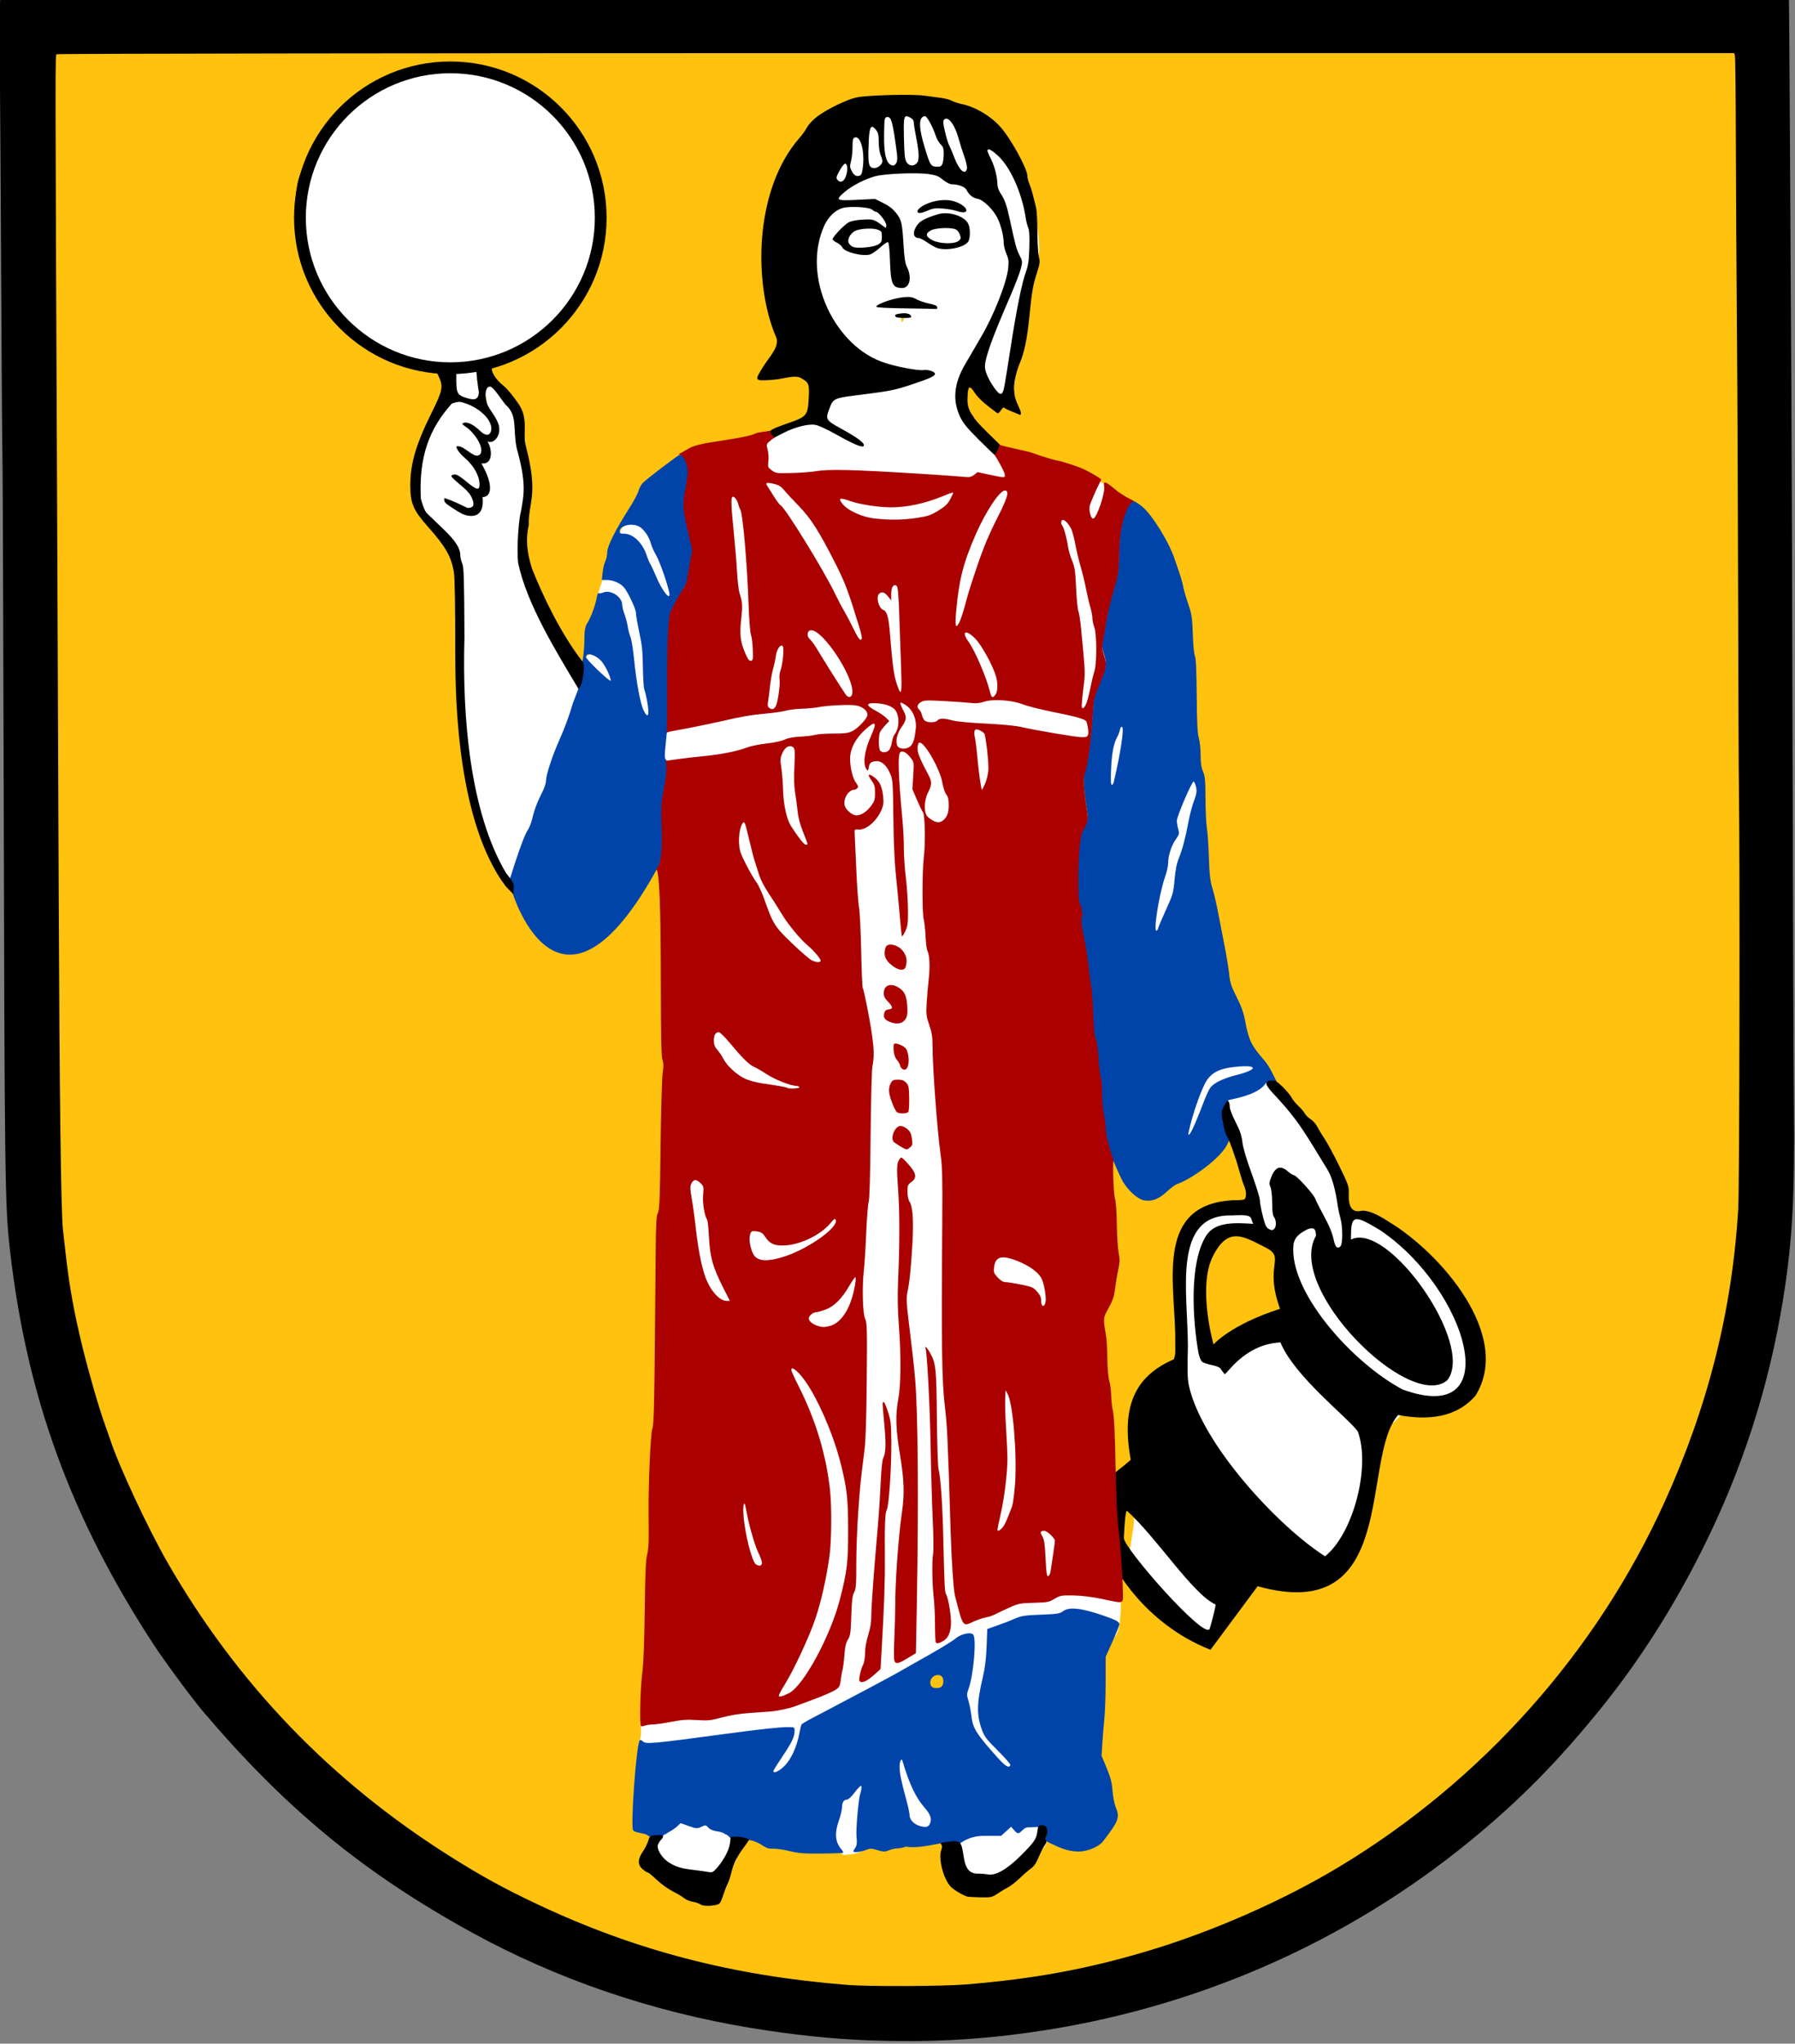<?xml version="1.0" encoding="UTF-8" standalone="no"?>
<!-- Created with Inkscape (http://www.inkscape.org/) -->

<svg
   xmlns:dc="http://purl.org/dc/elements/1.1/"
   xmlns:cc="http://creativecommons.org/ns#"
   xmlns:rdf="http://www.w3.org/1999/02/22-rdf-syntax-ns#"
   xmlns:svg="http://www.w3.org/2000/svg"
   xmlns="http://www.w3.org/2000/svg"
   xmlns:sodipodi="http://sodipodi.sourceforge.net/DTD/sodipodi-0.dtd"
   xmlns:inkscape="http://www.inkscape.org/namespaces/inkscape"
   width="130.474mm"
   height="148.506mm"
   viewBox="0 0 462.31 526.201"
   id="svg4362"
   version="1.1"
   inkscape:version="0.91 r"
   sodipodi:docname="Wappen_Nußdorf-Debant.svg">
  <rect x="0" y="0" width="462.31" height="526.201" fill="#808080" stroke="none"/>
  <defs
     id="defs4364" />
  <sodipodi:namedview
     id="base"
     pagecolor="#ffffff"
     bordercolor="#666666"
     borderopacity="1.0"
     inkscape:pageopacity="0.0"
     inkscape:pageshadow="2"
     inkscape:zoom="0.49497475"
     inkscape:cx="507.793"
     inkscape:cy="119.76996"
     inkscape:document-units="px"
     inkscape:current-layer="layer1"
     showgrid="false"
     fit-margin-top="0"
     fit-margin-left="0"
     fit-margin-right="0"
     fit-margin-bottom="0"
     inkscape:window-width="1366"
     inkscape:window-height="715"
     inkscape:window-x="0"
     inkscape:window-y="26"
     inkscape:window-maximized="1" />
  <g
     inkscape:label="Ebene 1"
     inkscape:groupmode="layer"
     id="layer1"
     transform="translate(454.012,-189.262)">
    <path
       sodipodi:nodetypes="ccccc"
       inkscape:connector-curvature="0"
       id="path4746"
       d="m -443.151,196.304 440.589,0 0,354.76 c -146.863,205.073 -293.726,214.492 -440.589,0 z"
       style="opacity:1;fill:#ffffff;fill-opacity:1;stroke:none;stroke-width:2.2;stroke-linejoin:round;stroke-miterlimit:4;stroke-dasharray:none;stroke-opacity:1" />
    <path
       sodipodi:nodetypes="ccccccccccccccccccccccccccccccccccccccccccccccccccccccccccccccccccccccccccccccccccccccccccccccccccccccccccccccccccccccccccccccccccccccccccccccccccccccccccccccccccccccccccccccccccccccccccccccccccccccccccccccccccccccccccccccccccccccccccccccccccccccccccccccccccccccccccccccccccccccccccccccc"
       inkscape:connector-curvature="0"
       id="path4748"
       d="m -308.184,191.834 c -47.721,0.061 -95.442,0.032 -143.163,0.246 -0.081,98.713 0.908,197.428 1.229,296.143 -1.005,75.319 40.848,149.04 104.788,188.827 74.717,48.349 177.216,47.81 250.732,-2.053 C -31.133,633.078 8.704,557.728 5.452,481.521 5.266,385.014 5.099,288.505 4.27,192.002 -99.881,191.69 -204.033,191.827 -308.184,191.834 Z m -29.988,16.379 c 11.287,-0.639 23.313,7.427 29.384,13.365 7.645,9.771 10.158,21.61 6.841,33.743 -6.748,9.238 -9.965,21.537 -22.411,25.354 0,0 -6.661,5.029 -2.055,7.435 5.507,3.913 8.615,11.776 7.446,18.256 3.337,15.559 -3.8,29.241 7.2,41.797 2.128,3.849 6.259,11.419 7.949,12.958 0.165,-7.059 9.043,-2.824 9.798,1.995 2.557,4.619 -3.833,7.057 -6.337,2.942 -4.659,-5.992 -0.246,3.258 -2.984,6.066 -2.911,8.09 -5.918,16.146 -8.507,24.276 -2.865,7.258 -5.161,14.642 -8.533,21.552 -5.13,2.69 -5.866,-8.071 -8.083,-11.894 -6.964,-17.602 -7.508,-32.044 -6.583,-53.897 -0.091,-9.243 2.005,-20.738 -7.085,-26.538 -7.95,-5.539 -4.3,-14.816 -2.701,-22.777 1.042,-3.749 3.261,-7.714 4.937,-11.713 -0.607,-3.534 1.555,-8.426 -3.914,-7.368 -12.446,-1.392 -23.089,-9.735 -28.688,-20.725 -8.409,-11.112 -4.782,-27.286 3.73,-41.255 7.318,-10.074 18.105,-13.973 30.598,-13.572 z m 118.253,9.001 c 2.236,1.252 5.392,-0.714 7.013,1.584 6.415,-4.182 8.499,6.548 9.768,10.558 1.603,2.295 0.243,5.986 -0.969,6.937 1.852,0.209 5.832,5.497 4.426,1.201 -0.438,-3.761 -5.499,-12.788 2.241,-11.318 8.249,6.272 10.813,17.745 11.086,27.595 -1.795,12.784 -5.52,25.485 -6.82,38.223 -4.32,5.241 -9.537,-3.246 -9.678,-7.678 -4.833,6.211 -1.867,14.461 4.316,18.538 3.193,3.007 6.633,7.401 5.806,11.539 2.801,6.293 -4.504,11.84 -5.529,17.976 -1.865,5.753 -5.087,12.783 -5.395,17.996 5.736,3.446 8.685,11.151 9.184,17.314 5.391,0.652 11.624,3.83 16.364,3.434 2.111,-11.91 -1.545,-23.582 -2.26,-35.413 -0.479,-4.635 -5.547,-11.168 -0.802,-14.573 8.104,0.896 6.438,12.071 8.943,17.537 2.526,9.698 4.909,19.822 1.484,29.671 2.018,1.117 -3.792,4.984 -0.631,7.563 1.97,5.224 -3.713,8.448 -8.135,6.059 -5.958,-0.592 -12.891,-3.269 -18.245,-2.502 0.731,5.044 2.977,14.555 -3.775,15.632 -5.513,-3.141 -1.797,-12.469 -4.856,-16.526 -2.67,-0.809 -7.86,-1.115 -9.063,0.682 5.368,4.562 7.485,12.137 8.46,18.82 -0.106,3.293 -2.514,6.781 -6.138,6.082 -1.338,11.761 -0.475,23.37 1.062,35.08 -1.045,6.792 -0.389,13.142 1.011,19.736 0.251,17.989 3.416,35.489 2.199,53.721 -0.199,29.084 2.023,57.974 3.254,87.069 0.532,3.761 1.128,6.403 5.068,4.057 5.235,-2.638 10.501,-4.151 16.286,-4.252 6.852,-3.202 12.276,-0.786 18.915,1.698 0,0 0.221,9.907 -2.26,9.632 -5.121,-3.028 -8.648,-4.992 -14.264,-2.13 -4.841,0.197 -12.49,0.245 -14.734,4.503 0.658,8.765 -6.478,19.1 2.036,25.842 4.084,1.814 5.933,9.908 -0.405,8.809 -7.576,-4.893 -13.267,-14.039 -12.033,-23.237 0.945,-3.038 1.816,-7.817 1.324,-10.243 -12.477,8.139 -25.964,14.601 -39.034,21.712 -0.764,5.322 -4.674,15.338 -11.494,12.642 -3.269,-3.678 2.382,-7.455 3.559,-10.787 -12.103,0.443 -24.229,4.577 -36.282,3.54 -1.341,-3.888 0.696,-4.265 -0.24,-8.706 7.454,-1.654 18.823,-2.146 26.221,-4.219 3.351,-0.564 8.291,1.044 7.119,-3.789 16.049,-23.874 17.617,-56.019 3.168,-80.52 -2.418,-5.372 5.317,-5.975 7.052,-1.671 5.632,7.279 8.747,16.19 10.899,25.047 1.766,-12.15 1.234,-24.493 1.023,-36.773 -3.746,4.486 -16.227,5.067 -14.456,-3.062 3.019,-3.611 9.391,-3.22 10.822,-8.716 5.354,-7.479 3.204,-17.313 4.699,-26.023 -0.974,-16.604 3.029,-33.532 -2.283,-49.679 0.312,-13.802 -1.596,-27.506 -1.646,-41.101 -0.409,-1.549 -4.366,-5.039 -2.232,-8.259 2.82,-2.368 1.328,-4.885 0.849,-8.167 0.099,-3.174 1.762,-5.318 -2.758,-4.42 -3.51,0.168 -7.533,-0.086 -6.115,4.492 -0.621,7.462 1.056,14.725 3.349,21.592 -3.281,6.392 -8.801,-1.772 -10.187,-5.783 -1.821,-5.748 -1.984,-11.921 -1.729,-17.873 -9.56,1.872 -19.449,5.007 -29.177,4.412 -3.17,-2.811 -2.383,-9.59 0.648,-12.285 8.047,-1.819 17.366,-3.103 24.774,-5.247 1.228,-5.558 0.861,-12.348 4.624,-16.856 6.78,-2.006 4.673,7.35 3.981,11.162 -0.479,4.072 -0.501,5.566 4.18,4.641 2.431,-1.031 10.017,0.808 5.152,-3.664 -1.257,-5.206 -9.644,-9.485 -6.959,-15.259 6.302,-4.3 11.201,5.319 13.83,9.773 1.725,2.054 2.188,6.992 2.886,8.091 2.171,-1.668 8.166,2.083 5.744,-1.992 -2.465,-6.979 -0.234,-14.957 -4.725,-20.862 -1.791,-3.813 1.999,-5.727 4.487,-6.686 5.245,-4.005 7.176,4.179 6.186,8.1 0.147,7.071 0.85,15.492 0.436,21.871 4.976,-3.714 13.145,0.796 17.222,-1.752 -1.7,-6.575 -6.215,-12.346 -8.482,-17.725 -0.138,-12.332 5.228,-25.342 11.95,-34.588 -2.99,-0.36 -7.987,-0.244 -7.558,1.637 -1.087,9.051 -12.857,10.192 -20.13,9.555 -5.266,0.148 -15.35,-2.586 -13.428,-9.446 4.804,-3.322 10.895,2.669 16.518,0.888 3.933,-0.182 7.831,-1.088 11.405,-2.747 -12.519,-0.853 -26.654,-1.559 -38.293,-0.344 11.212,10.418 17.799,25.498 20.602,40.263 -2.49,5.637 -7.597,-0.325 -8.278,-4.048 -6.033,-12.286 -13.653,-23.688 -21.164,-35.022 1.148,-4.069 -1.595,-9.278 0.531,-13.609 4.405,-2.559 10.742,-4.728 15.044,-5.64 0.202,-7.903 8.629,-10.054 15.021,-9.794 0.085,-0.573 -5.533,-2.791 -7.166,-4.808 -8.782,-7.113 -13.599,-18.98 -9.874,-29.984 -0.21,-4.345 3.482,-8.05 5.197,-10.787 1.532,-2.992 -2.7,-5.539 0.187,-8.809 2.87,-2.374 2.785,-5.361 4.015,-8.7 2.776,-1.235 3.956,-1.329 5.915,-3.761 2.301,0.28 4.157,-4.764 7.024,-1.442 0.708,-0.951 1.951,-1.466 3.121,-1.232 z m 10.486,16.699 c -0.489,0.31 1.038,0.702 0,0 z m -14.864,15.858 c 0.137,0.778 0.404,-0.625 0,0 z m 2.618,20.401 c -0.861,3.577 1.268,1.45 0,0 z m -109.56,17.181 c 6.655,0.759 1.276,-10.645 0,0 z m 0.668,4.472 c 3.32,4.519 1.582,-4.11 0,0 z m 159.806,21.457 c 5.617,2.256 3.1,8.877 -0.151,12.126 -5.958,2.484 -6.249,-6.536 -3.555,-9.81 0.708,-1.941 1.148,-2.724 3.706,-2.316 z m -94.389,1.88 c 6.635,2.352 4.399,12.042 5.768,17.475 1.061,8.681 0.743,17.853 1.991,25.981 0.544,5.851 -7.202,4.906 -7.532,-0.179 -2.131,-7.122 -0.257,-14.733 -2.048,-22.002 0.601,-6.785 -3.303,-14.257 -0.436,-20.641 0.748,-0.232 1.384,-1.081 2.257,-0.634 z m -25.824,7.326 c 8.19,0.807 9.013,11.228 11.863,17.241 3.184,4.307 -2.634,9.819 -5.638,4.702 -3.571,-4.118 -3.553,-11.211 -8.32,-13.911 -2.933,-4.324 -0.926,-5.067 2.095,-8.033 z m -7.555,14.858 c 10.079,1.073 12.08,13.067 13.215,20.803 -1.181,6.052 2.941,12.388 0.704,18.06 -5.642,3.853 -7.301,-5.591 -7.722,-9.466 -1.065,-6.991 -3.847,-16.512 -6.943,-22.692 -1.375,-2.101 -0.169,-2.617 0.746,-6.705 z M -163.705,374.701 c 4.858,3.671 0.223,11.189 0.073,16.189 0.501,4.94 -7.22,5.818 -6.7,0.505 0.249,-5.607 -0.076,-14.07 5.462,-16.853 l 0.601,-0.044 0.564,0.204 z m 19.242,14.475 c 1.941,6.522 -1.141,12.595 -1.43,18.764 -2.798,8.019 -2.649,17.234 -8.01,24.192 -6.494,2.699 -5.021,-6.506 -4.04,-10.145 1.531,-6.096 2.607,-12.697 4.875,-18.267 -0.62,-5.246 2.388,-10.706 5.454,-14.782 1.092,-0.156 2.365,-1.321 3.152,0.237 z m -117.889,10.069 c 6.22,3.01 3.435,12.95 7.655,18.023 3.956,6.862 9.09,12.8 14.419,18.563 1.375,6.567 -7.989,4.684 -9.938,0.539 -6.156,-4.182 -8.579,-11.027 -11.159,-17.504 -3.805,-5.099 -8.513,-14.996 -1.866,-19.689 l 0.888,0.067 z m -5.199,54.004 c 5.201,5.932 10.944,11.443 18.593,14.148 4.053,4.364 -2.67,6.674 -6.219,4.627 -8.418,0.133 -16.919,-6.66 -17.836,-15 0.292,-2.481 2.946,-5.136 5.462,-3.775 z m 135.041,8.717 c 3.814,-0.794 3.863,3.354 5.331,4.78 8.359,8.118 16.006,18.017 19.616,29.185 0.602,3.153 -0.105,7.179 4.032,5.456 8.685,2.174 30.631,25.824 30.623,34.953 0.997,9.582 -9.86,15.466 -17.296,12.642 -1.262,2.302 -3.272,5.7 -5.666,7.007 -12.334,-1.864 -22.488,-11.56 -26.084,-22.86 -2.426,-7.515 -4.759,-15.736 -1.394,-23.153 0.239,-3.9 5.247,-6.211 7.597,-6.711 -1.529,-3.743 -4.947,-9.224 -8.443,-9.318 -1.224,4.835 3.962,11.25 -0.763,14.847 -2.727,1.563 -4.467,-2.57 -6.588,0.198 -12.626,2.128 -11.831,17.062 -11.427,26.836 -0.621,4.525 20.929,-4.129 21.678,0.478 4.916,16.061 18.824,9.86 19.761,23.073 0.999,10.562 -8.044,34.353 -11.997,34.746 -10.12,-2.702 -20.407,-21.826 -27.134,-31.062 -7.241,-7.02 -11.609,-16.718 -9.927,-26.903 1.508,-10.404 -5.301,-23.571 3.288,-32.108 4.349,-3.122 10.63,-4.874 15.495,-3.126 -2.026,-8.935 -5.151,-17.643 -7.957,-26.294 -0.208,-1.687 0.898,-4.431 -0.735,-0.556 -2.312,3.792 -2.415,11.944 -8.471,11.273 -3.42,-5.604 1.695,-12.555 3.593,-18.085 2.538,-4.536 8.175,-5.261 12.869,-5.3 z m -142.216,29.264 c 6.831,1.125 3.338,9.463 5.641,14.037 -0.357,7.023 2.633,13.348 5.448,19.485 -2.393,6.998 -10.434,-0.016 -11.156,-4.663 -2.39,-8.428 -4.05,-17.492 -3.87,-26.196 0.536,-1.65 2.174,-2.875 3.937,-2.663 z m 35.877,10.282 c 6.348,2.259 -0.348,8.849 -3.822,10.458 -5.442,3.021 -14.91,8.765 -19.784,2.174 -3.208,-4.144 -0.367,-11.93 5.398,-9.27 2.329,2.359 4.788,4.658 8.326,2.4 4.063,-0.689 6.007,-5.304 9.882,-5.761 z m 43.853,9.343 c 7.662,0.986 15.601,8.303 12.033,16.451 -2.862,3.702 -5.911,-0.398 -6.339,-3.305 -5.022,-0.134 -13.936,-2.928 -11.089,-9.667 0.896,-2.104 3.067,-3.653 5.395,-3.478 z m 84.454,3.006 c 3.928,6.118 2.675,14.892 9.214,19.465 0.488,-6.983 -2.902,-14.94 -7.56,-19.759 -0.505,0.663 -2.956,-1.345 -1.654,0.293 z m -83.764,32.133 c 5.352,3.123 3.246,11.419 4.359,16.656 -0.048,7.77 1.395,18.701 -5.884,23.747 -7.214,-0.355 -1.827,-9.031 -1.992,-13.497 1.533,-8.589 -1.8,-17.767 0.69,-25.983 0.511,-0.785 1.949,-1.281 2.827,-0.922 z m -66.99,29.479 c 3.379,3.179 2.935,10.846 6.001,15.598 1.63,5.471 -7.32,6.176 -7.68,0.749 -1.382,-5.099 -3.319,-10.804 -1.598,-15.959 1.048,0.185 2.366,-1.568 3.277,-0.388 z m 103.537,7.471 c 6.932,5.597 14.994,10.012 23.818,11.385 2.868,2.608 -0.347,6.446 -0.852,9.502 -3.908,3.785 -3.691,6.882 -7.671,6.765 -5.103,-3.406 -15.245,-12.981 -20.02,-16.396 -1.668,-4.731 0.726,-10.043 0.545,-14.928 z m -26.796,-1.534 c 6.963,2.223 4.682,10.857 2.758,15.914 -7.213,3.339 -5.049,-6.988 -6.401,-10.779 -1.354,-2.495 0.706,-5.859 3.643,-5.135 z m -36.34,23.36 c -0.707,16.905 0.042,7.167 0,0 z m -18.119,8.426 c -1.91,4.262 -4.498,8.581 -7.18,12.151 7.345,-0.251 6.626,-7.356 7.435,-12.723 z m 18.764,27.618 c 3.771,3.952 3.764,10.898 8.239,14.83 3.581,4.522 -2.374,10.547 -6.974,6.999 -5.107,-3.572 -4.193,-11.122 -5.767,-16.615 -0.395,-2.667 1.184,-6.56 4.501,-5.214 z m -11.139,6.541 c 5.411,2.493 -0.006,9.484 1.243,13.838 1.768,5.002 -4.329,5.632 -6.708,5.697 -4.888,-4.575 -3.782,-10.474 -0.981,-15.252 2.607,-0.773 3.294,-4.836 6.446,-4.283 z m -46.002,9.726 c 2.836,1.976 6.184,-0.741 8.664,1.886 7.008,0.273 5.939,8.575 2.366,12.293 -3.558,5.819 -11.447,2.358 -16.428,0.545 -5.404,-2.197 -5.816,-9.827 -0.215,-12.086 2.173,-0.555 3.221,-4.465 5.613,-2.638 z m 86.248,1.581 c 4.571,-3.078 9.398,3.529 5.283,7.178 -4.358,6.229 -12.791,12.512 -20.152,7.591 -3.48,-3.574 -4.515,-13.168 2.38,-13.173 5.39,2.407 9.785,-5.198 12.489,-1.595 z"
       style="fill:#ffc20f;fill-opacity:1" />
    <g
       transform="matrix(1.43,0,0,1.43,-680.944,-1247.514)"
       id="g4750">
      <path
         style="fill:#0044aa"
         d="m 249.07,1077.116 c 0,10e-4 0.001,0 0,0 0,9e-4 0,0 0,0 z m 32.149,9.496 c -0.07,0.01 -0.142,0.027 -0.211,0.064 -0.472,0.253 -5.868,4.28 -6.589,5.072 -0.274,0.302 -0.602,0.933 -0.728,1.404 -0.127,0.471 -0.903,1.911 -1.725,3.201 -2.503,3.93 -3.91,6.748 -3.91,7.834 0,0.521 -0.153,1.243 -0.34,1.605 -0.187,0.362 -0.404,1.268 -0.482,2.014 l -0.143,1.357 0.941,0 c 1.002,0 2.37,0.582 2.985,1.27 0.73,0.818 2.213,3.932 2.213,4.646 0,0.397 0.273,1.987 0.607,3.533 0.491,2.276 0.614,3.466 0.645,6.238 0.02,1.884 0.141,3.705 0.265,4.049 0.125,0.344 0.342,1.238 0.481,1.988 0.489,2.636 0.21,3.454 -0.606,1.775 -0.603,-1.243 -1.317,-5.054 -1.728,-9.244 -0.172,-1.75 -0.464,-3.545 -0.649,-3.986 -0.184,-0.442 -0.404,-1.288 -0.49,-1.881 -0.09,-0.593 -0.346,-1.582 -0.578,-2.201 -0.232,-0.619 -0.422,-1.396 -0.422,-1.726 0,-1.4 -2.066,-2.753 -3.375,-2.211 -0.356,0.147 -0.742,0.208 -0.857,0.137 -0.116,-0.072 -0.276,0.28 -0.356,0.779 -0.219,1.368 -1.035,3.584 -1.691,4.596 -0.483,0.745 -0.522,1.671 -0.531,2.975 0,1.336 -0.182,3.136 -0.353,3.924 0.04,0.05 0.08,0.092 0.09,0.107 0.01,0.014 -0.02,-0.015 -0.104,-0.057 0.269,0.538 0.191,1.209 0.121,2.029 -0.08,0.598 -0.206,0.955 -0.373,1.48 -0.185,1.073 -0.192,0.815 -0.431,1.31 l -1.041,2.723 c -0.532,1.898 -1.515,4.564 -2.454,6.658 -1.248,2.786 -2.367,6.212 -2.371,7.266 0,0.407 -0.3,1.317 -0.664,2.023 -0.871,1.691 -1.463,3.254 -1.806,4.774 -0.154,0.681 -0.512,1.6 -0.797,2.045 -0.534,0.832 -1.215,2.591 -2.41,6.223 -0.232,0.705 -0.673,2.207 -0.836,2.584 0.485,1.087 0.481,1.508 0.523,2.617 0,0 8.421,27.621 26.075,-4.572 0.526,-0.669 1.066,-3.539 0.963,-6.602 -0.142,-4.211 -0.32,-4.565 0.07,-6.561 0.62,-3.194 0.959,-5.852 0.549,-6.263 -0.345,-0.345 -0.348,-0.601 -0.03,-3.678 0.07,-0.648 0.107,-1.357 0.198,-1.414 0.09,-0.056 0.144,-3.576 0.118,-7.822 -0.03,-4.246 0.05,-9.087 0.177,-10.758 0.221,-2.989 0.683,-2.272 1.683,-4.154 0.558,-1.052 0.858,-2.979 1.137,-3.35 0.278,-0.371 0.557,-1.03 0.621,-1.463 0.06,-0.433 0.3,-1.812 0.527,-3.066 l 0.412,-2.281 -0.6,-2.557 c -1.052,-4.483 -1.146,-5.511 -0.722,-7.885 0.58,-3.252 0.621,-3.833 0.342,-4.869 -0.291,-1.079 -0.835,-1.749 -1.336,-1.701 z m 81.673,8.377 c -0.591,0 -1.413,1.347 -1.877,3.076 -0.564,2.099 -0.7,3.316 -0.797,7.049 -0.06,2.512 -0.17,3.138 -0.98,5.856 -0.499,1.673 -1.073,4.052 -1.274,5.287 -0.201,1.235 -0.481,2.86 -0.621,3.613 -0.215,1.153 -0.198,1.541 0.115,2.459 0.633,1.857 0.524,2.493 -1.074,6.297 -0.664,1.581 -0.774,2.128 -0.9,4.5 -0.242,4.525 -0.905,9.356 -1.52,11.057 -0.233,0.644 -0.02,3.233 0.608,7.326 0.109,0.718 -0.252,1.864 -0.842,2.67 -0.514,0.701 -1.635,4.359 -1.636,9.299 0,2.803 0.07,3.404 0.459,4.273 0.394,0.868 0.424,1.139 0.207,1.912 -0.212,0.758 -0.162,1.313 0.309,3.492 0.308,1.425 0.673,3.704 0.812,5.062 0.139,1.359 0.536,2.44 0.673,3.121 0.136,0.681 0.31,3.01 0.387,5.176 0.09,2.701 0.236,4.112 0.449,4.494 0.183,0.329 0.38,1.711 0.482,3.375 0.1,1.55 0.283,3.103 0.416,3.451 0.134,0.348 0.246,1.715 0.25,3.037 0,1.322 0.153,3.063 0.33,3.867 0.177,0.804 0.325,1.947 0.329,2.539 0.01,1.674 2.203,7.201 3.531,9.83 0.887,1.757 2.803,3.554 4.01,3.758 1.448,0.245 2.64,-0.206 4.105,-1.553 0.718,-0.66 1.546,-1.277 1.84,-1.369 2.204,-0.691 8.028,-4.616 9.171,-7.409 0.113,-0.275 0.236,-0.5 0.354,-0.67 -0.02,-0.041 -0.04,-0.076 -0.05,-0.109 -0.04,-0.072 -0.06,-0.14 -0.09,-0.215 -0.06,-0.149 -0.111,-0.325 -0.17,-0.533 -0.651,-1.945 -1.367,-3.87 -0.366,-5.439 0.125,-0.201 0.284,-0.81 0.661,-0.801 2.306,-0.49 5.436,-1.262 6.534,-3.076 0.305,-0.195 0.615,-0.241 0.977,-0.272 0.303,-0.025 0.626,-0.011 0.937,0.09 -0.333,-0.603 -1.23,-2.678 -2.176,-3.773 -2.221,-2.573 -2.814,-3.391 -3.525,-7.227 -0.272,-1.467 -0.67,-2.584 -1.516,-4.248 -0.986,-1.942 -1.176,-2.529 -1.353,-4.197 -0.113,-1.067 -0.5,-3.407 -0.859,-5.201 -0.36,-1.794 -0.869,-4.419 -1.131,-5.832 -0.263,-1.413 -0.712,-3.337 -1,-4.275 -0.43,-1.399 -0.548,-2.413 -0.655,-5.643 -0.07,-2.166 -0.234,-4.545 -0.363,-5.287 -0.129,-0.743 -0.242,-3.111 -0.252,-5.262 -0.01,-3.322 -0.08,-4.062 -0.447,-4.912 -0.313,-0.73 -0.428,-1.533 -0.428,-2.967 0,-1.081 -0.147,-2.466 -0.326,-3.076 -0.243,-0.832 -0.337,-2.74 -0.377,-7.633 -0.04,-4.479 -0.137,-6.702 -0.32,-7.088 -0.151,-0.316 -0.319,-2.045 -0.383,-3.943 -0.104,-3.047 -0.186,-3.588 -0.834,-5.475 -0.395,-1.151 -0.805,-2.567 -0.908,-3.144 -0.104,-0.578 -0.388,-1.607 -0.631,-2.287 -0.244,-0.681 -0.622,-1.796 -0.842,-2.477 -1.024,-3.175 -4.154,-8.23 -5.998,-9.688 -0.617,-0.488 -1.256,-0.887 -1.42,-0.887 z m -90.375,4.232 c 0.157,0.01 0.313,0.021 0.467,0.047 0.409,0.07 0.794,0.215 1.091,0.449 0.829,0.651 1.547,1.777 1.846,2.889 0.141,0.522 0.57,1.478 0.953,2.123 0.621,1.045 2.042,5.099 2.362,6.74 0.317,1.629 -1.273,-0.299 -2.315,-2.807 -0.411,-0.989 -0.887,-2.017 -1.058,-2.281 -0.172,-0.265 -0.481,-0.989 -0.686,-1.611 -0.76,-2.302 -2.452,-3.932 -4.08,-3.932 -0.639,0 -0.791,-0.086 -0.791,-0.445 0,-0.754 1.111,-1.21 2.211,-1.172 z m -7.75,23.34 c 0.616,-0.01 1.63,0.5 2.314,1.31 0.328,0.387 0.837,1.25 1.133,1.916 0.296,0.666 0.508,1.342 0.471,1.5 -0.08,0.358 -4.455,-3.821 -4.455,-4.258 0,-0.232 0.113,-0.373 0.299,-0.434 0.07,-0.023 0.15,-0.034 0.238,-0.035 z m 95.914,13.045 c 0.04,-0.011 0.07,-0.01 0.109,0.018 0.405,0.25 -0.257,4.637 -1.5,9.934 -0.06,0.278 -0.227,0.506 -0.361,0.506 -0.169,0 -0.205,-0.879 -0.117,-2.867 0.127,-2.87 0.445,-4.528 1.117,-5.795 0.197,-0.371 0.416,-0.957 0.486,-1.303 0.06,-0.283 0.158,-0.46 0.266,-0.492 z m 13.01,9.855 c 0.125,0.041 0.316,0.494 0.425,1.004 0.164,0.766 0.1,1.202 -0.384,2.5 -0.321,0.864 -0.747,2.462 -0.95,3.553 -0.552,2.978 -1.135,5.206 -1.755,6.709 -0.391,0.947 -0.624,2.104 -0.782,3.879 -0.213,2.401 -0.292,2.68 -1.593,5.543 -0.754,1.658 -1.372,3.122 -1.372,3.252 0,0.13 -0.117,0.308 -0.259,0.397 -0.672,0.415 0.412,-6.521 1.509,-9.662 0.303,-0.866 0.551,-1.956 0.551,-2.424 0,-1.363 0.575,-3.192 1.348,-4.289 0.665,-0.944 0.699,-1.08 0.473,-1.895 -0.134,-0.482 -0.245,-1.162 -0.245,-1.512 0,-0.806 2.729,-7.155 3.034,-7.055 z m 9.48,51.262 c 2.03,0.038 1.346,0.797 -1.734,1.568 -2.398,0.601 -4.156,1.45 -4.762,2.301 -0.26,0.365 -0.799,1.535 -1.197,2.6 -0.398,1.064 -1.106,2.82 -1.571,3.902 -0.823,1.917 -1.376,2.599 -1.097,1.351 0.648,-2.901 1.902,-6.621 2.887,-8.564 1.054,-2.082 2.711,-2.888 6.437,-3.129 0.402,-0.026 0.747,-0.035 1.037,-0.029 z m -31.285,97.644 c -0.751,0.01 -1.316,0.169 -1.732,0.477 -0.615,0.454 -1.026,0.519 -3.987,0.629 -2.871,0.107 -3.473,0.199 -4.648,0.699 -1.379,0.587 -2.127,0.873 -3.967,1.516 l -1.041,0.363 -0.119,3.15 c -0.09,2.268 -0.284,3.843 -0.705,5.625 -1.093,4.623 -1.117,6.742 -0.108,9.479 0.408,1.107 0.865,1.696 2.83,3.647 1.29,1.279 2.306,2.444 2.258,2.588 -0.216,0.648 -0.869,0.266 -2.33,-1.361 -3.777,-4.205 -4.448,-5.276 -4.685,-7.49 -0.09,-0.804 -0.321,-1.996 -0.52,-2.648 -0.336,-1.1 -0.334,-1.264 0.02,-2.25 0.873,-2.434 1.429,-8.785 0.849,-9.701 -0.347,-0.548 -2.174,-0.185 -3.131,0.621 -0.727,0.613 -3.585,2.327 -7.465,4.475 -0.68,0.377 -1.946,1.096 -2.812,1.6 -1.245,0.724 -6.814,3.695 -13.188,7.035 -0.323,0.169 -1.404,0.735 -2.402,1.258 -0.998,0.523 -1.875,1.048 -1.949,1.168 -0.07,0.12 -0.243,0.807 -0.375,1.525 -0.454,2.469 -1.512,4.786 -2.725,5.967 -0.987,0.962 -1.974,1.405 -1.974,0.885 0,-0.106 0.744,-1.296 1.652,-2.644 1.709,-2.538 2.174,-3.526 2.174,-4.621 0,-0.618 -0.04,-0.643 -1.102,-0.643 -1.627,0 -5.061,0.371 -11.498,1.24 -12.963,1.751 -14.192,1.862 -14.72,1.334 -0.219,-0.218 -0.465,-0.299 -0.571,-0.185 -0.612,0.657 -1.69,15.427 -1.183,16.217 0.09,0.147 0.674,0.355 1.291,0.461 0.435,0.075 0.671,0.133 0.832,0.211 0.08,-0.146 0.836,0.558 0.985,0.437 0.364,-0.294 0.123,0.012 0.588,-0.023 0.394,-0.029 0.23,0.093 0.506,0.11 0.276,0.017 0.384,-0.111 0.67,0.112 0.143,0.111 0.853,-0.83 0.882,-0.625 l -0.663,0.522 c 0.303,-0.241 1.282,-0.904 1.596,-1.065 0.371,-0.19 0.941,-0.593 1.266,-0.896 l 0.59,-0.553 1.474,0.516 c 1.407,0.491 1.51,0.497 2.254,0.143 0.757,-0.361 0.793,-0.357 1.268,0.148 0.324,0.345 0.866,0.569 1.609,0.668 0.71,0.094 1.224,0.294 1.557,0.598 0.05,-0.285 1.089,1.006 1.377,0.991 l 0.679,-0.18 1.696,0.167 c 0.992,-0.088 1.798,0.417 2.321,0.635 1.212,0.814 1.576,0.948 2.455,0.91 0.568,-0.025 1.892,0.169 2.943,0.43 1.601,0.398 2.532,0.47 5.713,0.445 2.091,-0.016 3.854,-0.082 3.918,-0.146 0.06,-0.064 -0.04,-0.294 -0.23,-0.512 -1.201,-1.37 -1.353,-2.959 -0.51,-5.344 0.306,-0.866 0.558,-1.936 0.559,-2.375 0,-0.867 0.323,-1.338 0.918,-1.338 0.207,0 0.798,-0.558 1.312,-1.238 0.514,-0.681 1.034,-1.236 1.156,-1.236 0.198,0 0.139,0.639 -0.142,1.537 -0.313,1.001 -0.769,6.425 -0.641,7.631 0.117,1.102 0.07,1.526 -0.215,1.961 -0.2,0.305 -0.363,0.608 -0.363,0.674 0,0.252 1.379,0.106 2.234,-0.236 0.817,-0.327 0.998,-0.325 2.137,0.01 1.122,0.326 1.326,0.328 2.065,0.019 0.45,-0.188 1.149,-0.342 1.552,-0.342 0.403,0 1.073,-0.142 1.491,-0.315 3.341,0.633 9.13,-1.869 9.648,-0.471 0,0 1.559,-1.465 4.34,-1.465 l 3.142,0 0.911,-0.822 0.91,-0.822 0.513,0.598 c 0.637,0.741 0.817,0.742 1.54,0.019 0.422,-0.423 0.764,-0.557 1.281,-0.506 0.219,0.022 1.337,-0.119 1.486,-0.055 2.251,1.075 1.325,1.632 1.256,2.092 -1.368,-0.194 1.233,0.958 1.644,1.123 1.934,1.015 3.972,1.416 5.509,1.086 1.47,-0.315 2.74,-0.98 3.334,-1.75 2.793,-3.615 3.035,-4.26 2.284,-6.088 -0.241,-0.584 -0.505,-1.925 -0.586,-2.977 -0.117,-1.504 -0.344,-2.384 -1.063,-4.119 l -0.914,-2.205 0.145,-2.295 c 0.08,-1.261 0.241,-3.254 0.363,-4.43 0.121,-1.176 0.223,-4.153 0.226,-6.615 l 0,-4.476 1.237,-2.756 c 0.68,-1.516 1.238,-2.916 1.238,-3.111 0,-0.431 -0.706,-0.809 -2.926,-1.57 -1.977,-0.678 -3.506,-1.075 -4.679,-1.199 -0.294,-0.031 -0.564,-0.046 -0.815,-0.043 z m -24.104,11.977 c 0.159,0.019 0.37,0.093 0.524,0.246 0.307,0.307 0.283,0.618 0.283,0.894 0,0.283 0,0.62 -0.297,0.908 -0.288,0.288 -0.625,0.297 -0.908,0.297 -0.277,0 -0.588,0.024 -0.895,-0.283 -0.153,-0.153 -0.227,-0.365 -0.246,-0.523 -0.02,-0.158 0,-0.285 0.02,-0.414 0.08,-0.546 0.563,-1.032 1.109,-1.109 0.13,-0.018 0.256,-0.034 0.414,-0.016 z m -6.701,15.238 c 0.06,0.01 0.117,0.087 0.164,0.248 1.186,4.043 2.375,6.566 3.94,8.352 1.184,1.352 1.419,2.148 0.912,3.096 -0.13,0.243 -0.453,0.427 -0.731,0.416 -1.596,-0.065 -2.86,-1.04 -2.861,-2.205 0,-0.324 -0.265,-1.549 -0.588,-2.725 -0.89,-3.24 -1.194,-4.732 -1.203,-5.893 0,-0.498 0.08,-0.919 0.191,-1.135 0.06,-0.108 0.117,-0.165 0.176,-0.154 z"
         id="path4752"
         inkscape:connector-curvature="0"
         sodipodi:nodetypes="cccccscsscccssssccsssccscccssccccccccscsssccccscccsscscscccsscccscsssssssscccssssccccsscssscccccccccccscsccscccccsscccsssssccccssssscssscccsscsccccccsscccccscssssscsssccccscccsscccccscccsssscscccsccssccsssssssccscccscsccscccsscccccccssccscssscscccccsccscccccccccsssccccscccsscccccscsccccccccssccsccc" />
      <path
         style="fill:#000000"
         d="m 319.881,1004.4 c -128.227,0 -160.991,0.06 -161.138,0.283 -0.102,0.154 -0.134,6 -0.07,12.992 0.06,6.992 0.171,24.406 0.239,38.699 0.07,14.293 0.166,27.81 0.218,30.037 0.05,2.228 0.15,27.439 0.217,56.025 0.178,75.682 0.225,79.366 1.158,87.525 3,26.235 10.989,48.144 25.83,70.844 2.111,3.228 6.908,9.722 8.999,12.18 14.859,17.473 28.81,28.947 48.169,39.615 15.384,8.477 32.506,14.341 50.514,17.301 7.527,1.237 14.838,1.998 21.375,2.225 10.434,0.362 19.217,-0.075 28.912,-1.441 29.332,-4.135 56.693,-16.053 79.199,-34.496 8.969,-7.349 16.008,-14.504 23.821,-24.215 6.762,-8.405 12.832,-17.952 18.025,-28.35 7.172,-14.359 11.955,-29.201 14.502,-45 1.648,-10.223 2.105,-18.371 1.943,-34.65 -0.07,-6.868 -0.175,-34.761 -0.238,-61.986 -0.06,-27.225 -0.165,-57.448 -0.226,-67.162 -0.06,-9.714 -0.174,-29.509 -0.248,-43.988 -0.08,-14.479 -0.16,-26.351 -0.19,-26.383 -0.03,-0.032 -72.485,-0.057 -161.01,-0.055 z m 151.157,9.9 0.132,0.506 c 0.07,0.278 0.147,7.138 0.164,15.244 0.02,8.106 0.102,23.141 0.188,33.412 0.09,10.271 0.186,32.192 0.223,48.713 0.04,16.521 0.1,32.163 0.142,34.762 0.196,12.224 0.103,71.628 -0.119,75.375 -1.083,18.31 -5.401,35.522 -13.268,52.875 -12.256,27.037 -32.868,50.156 -58.509,65.625 -10.159,6.128 -22.894,11.728 -34.651,15.236 -10.856,3.24 -20.376,4.992 -32.625,6 -4.257,0.35 -17.513,0.402 -21.488,0.084 -20.614,-1.648 -38.119,-6.202 -55.687,-14.49 -6.105,-2.88 -10.053,-5.045 -15.75,-8.633 -21.444,-13.506 -38.307,-31.025 -50.881,-52.857 -3.499,-6.075 -8.895,-17.622 -10.326,-22.102 -0.1,-0.309 -0.545,-1.575 -0.993,-2.812 -1.026,-2.838 -2.768,-8.828 -3.927,-13.5 -1.591,-6.41 -2.501,-11.433 -3.161,-17.438 -0.129,-1.176 -0.34,-3.05 -0.47,-4.164 -0.359,-3.077 -0.625,-24.33 -0.766,-61.199 -0.07,-18.315 -0.177,-44.589 -0.238,-58.387 -0.426,-96.03 -0.421,-91.835 -0.09,-92.045 0.183,-0.116 63.806,-0.201 151.207,-0.203 z m -231.788,2.316 c -2.117,0.029 -4.313,0.236 -6.578,0.619 -9.134,1.693 -15.625,8.997 -18.849,16.357 -1.402,3.213 -1.519,3.611 -1.85,6.299 -1.908,16.122 9.171,28.683 22.342,30.438 2.122,0.269 2.661,0.606 3.353,2.094 0.9,1.931 0.782,2.558 -1.275,6.709 -2.784,5.619 -3.806,9.105 -3.801,12.98 0,3.272 0.528,4.492 3.227,7.529 3.117,3.507 4.139,5.293 4.615,8.051 0.171,0.992 0.256,5.88 0.256,14.801 0,8.797 0.488,30.334 9.072,41.834 l 1.391,1.414 0.07,-1 c 0.06,-0.936 -0.03,-1.117 -1.385,-2.799 -6.467,-10.915 -7.914,-27.907 -7.492,-42.49 -0.05,-10.627 -0.105,-12.53 -0.404,-13.246 -0.192,-0.46 -0.35,-1.147 -0.35,-1.525 0,-1.229 -0.895,-2.614 -2.99,-4.623 -1.115,-1.07 -2.464,-2.365 -2.996,-2.879 -0.532,-0.513 -1.035,-2.328 -1.117,-2.654 -0.374,-7.576 1.518,-12.618 5.601,-17.135 1.261,-0.393 1.358,-0.394 2.477,-0.01 2.68,0.924 4.767,3.046 4.609,4.686 -0.105,1.09 -0.907,1.337 -2.029,0.24 -0.956,-0.935 -2.16,-1.7 -2.965,-1.418 -0.353,0.124 -0.296,0.223 0.399,0.695 1.954,1.33 3.759,4.588 2.252,5.164 -1.03,0.363 -2.75,-2.014 -3.944,-1.621 0,0.297 0.355,1.046 1.457,2.008 1.853,1.616 2.671,3.346 2.711,4.752 0.04,1.228 -0.486,1.137 -2.342,-0.414 -1.175,-0.982 -1.794,-1.353 -2.177,-1.305 -0.295,0.037 -0.55,0.167 -0.569,0.287 -0.02,0.12 0.719,0.837 1.639,1.594 1.24,1.02 1.784,1.644 2.104,2.414 0.509,1.228 0.269,1.736 -0.815,1.736 -1.494,-0.692 -2.35,-1.194 -4.184,-1.789 -0.06,0.772 0,0.838 1.688,1.935 1.432,0.928 1.766,1.061 2.383,1.203 0.826,0.191 3.231,0.437 2.822,-3.316 1.496,0.024 2.148,-1.912 -0.207,-6.051 2.207,0.29 1.936,-2.737 1.068,-3.984 1.061,0.581 2.549,-0.906 2.06,-2.923 -0.453,-1.363 -1.109,-2.03 -1.792,-3.181 -0.766,-1.256 -0.854,-3.747 0.203,-3.747 0.612,0 2.153,2.482 2.787,3.235 2.235,1.923 1.303,4.233 2.018,7.815 1.774,6.356 1.344,8.269 0.751,11.56 -0.233,0.453 -0.846,6.173 -0.465,9.207 1.571,7.404 6.885,15.974 10.864,22.629 0.795,-0.659 1.335,-4.734 0.662,-4.992 -3.871,-5.029 -7.094,-11.737 -9.051,-16.689 -0.947,-3.019 -1.123,-5.389 -0.578,-7.828 -0.09,-4.263 1.809,-5.26 -0.51,-14.171 -0.657,-2.528 0.569,-4.891 -1.371,-7.722 -0.829,-1.156 -1.696,-2.362 -2.654,-3.193 -1.405,-1.061 -2.424,-2.746 -2.039,-3.367 0.393,-0.632 1.184,-1.526 3.654,-1.895 8.887,-2.231 15.801,-16.55 16.006,-24.599 -2.106,-18.084 -10.949,-27.791 -27.759,-27.721 z m -0.302,2.223 c 0.747,-0.02 1.514,-0.011 2.302,0.023 2.301,0.101 3.155,0.253 5.747,1.031 3.561,1.07 5.026,1.647 6.804,2.68 8.703,5.471 10.359,14.915 10.393,23.676 -1.194,8.765 -7.865,20.687 -16.066,21.922 -1.024,0.194 -2.138,0.353 -2.477,0.353 -0.338,0 -0.787,0.189 -0.996,0.42 -0.341,0.376 -0.353,0.681 -0.137,2.978 0.133,1.408 0.298,2.782 0.366,3.053 0.07,0.271 0.06,0.7 -0.03,0.957 -0.241,0.758 -0.793,0.879 -2.131,0.463 -1.763,-0.549 -1.881,-0.816 -1.842,-4.221 0.02,-1.575 -0.05,-2.992 -0.154,-3.15 -0.168,-0.258 -2.331,-0.781 -7.129,-1.725 -14.066,-2.942 -24.118,-21.139 -16.945,-32.996 4.539,-9.278 12.374,-15.098 22.291,-15.465 z m 83.562,2.984 c -3.382,-0.05 -8.334,0.16 -9.674,0.484 -1.757,0.426 -5.107,2.056 -6.822,3.318 -0.871,0.642 -1.619,1.425 -2.006,2.103 -0.338,0.595 -0.941,1.436 -1.34,1.869 -8.165,9.352 -8.254,26.104 -4.318,35.551 1.01,1.817 -0.932,3.576 -2.234,5.666 -1.555,2.495 -1.546,2.509 1.375,2.342 2.392,-0.137 4.314,-1.008 5.47,-0.347 1.4,0.799 1.536,1.007 1.381,3.728 -0.172,3.023 -0.353,3.238 -3.744,4.416 -3.391,1.178 -3.619,1.406 -2.971,2.096 l 0.477,0.508 1.674,-0.855 c 2.108,-1.078 4.45,-1.675 5.758,-1.467 0.565,0.09 2.182,0.839 3.892,1.801 2.905,1.635 4.508,2.316 4.787,2.037 0.425,-0.425 -0.915,-1.46 -4.232,-3.266 -2.435,-1.326 -2.619,-1.615 -2.022,-3.186 0.866,-2.276 0.592,-2.154 6.424,-2.891 4.545,-0.574 5.542,-0.777 8.276,-1.682 3.474,-1.15 4.429,-1.58 4.429,-1.994 0,-0.417 -1.257,-0.817 -2.127,-0.676 -0.845,0.137 -4.986,-0.645 -6.836,-1.291 -8.947,-2.759 -15.225,-15.436 -10.939,-24.812 0.779,-1.59 2.004,-2.74 3.295,-3.09 1.351,-0.367 4.795,-0.159 5.326,0.322 0.222,0.201 0.51,0.365 0.641,0.365 0.466,0 1.865,1.793 1.865,2.391 0,0.571 -0.02,0.577 -0.506,0.219 -1.755,-1.284 -1.778,-1.291 -3.656,-1.201 -1.124,0.053 -2.096,0.236 -2.588,0.484 -0.788,0.399 -2.924,2.638 -2.924,3.064 0,0.124 0.345,0.391 0.766,0.592 0.421,0.201 0.869,0.594 0.996,0.873 0.395,0.867 3.854,1.702 5.094,1.23 0.345,-0.131 1.135,-0.694 1.755,-1.252 0.621,-0.558 1.241,-0.979 1.377,-0.934 0.16,0.053 0.29,1.285 0.362,3.439 0.138,4.136 0.451,4.818 2.209,4.818 1.376,0 1.782,-1.981 0.797,-3.885 -0.256,-0.494 -0.432,-1.64 -0.549,-3.576 -0.262,-4.312 -0.37,-4.796 -1.35,-6.035 -0.602,-0.762 -1.306,-1.309 -2.334,-1.815 l -1.471,-0.725 -3.263,0.162 c -3.793,0.188 -3.96,0.08 -2.196,-1.43 1.316,-1.125 3.77,-2.376 5.569,-2.838 1.766,-0.453 7.413,-0.677 9.519,-0.377 1.365,0.195 1.811,0.372 2.625,1.039 0.611,0.5 1.223,0.806 1.62,0.807 1.118,0 2.308,0.448 2.574,0.965 0.488,0.948 1.191,1.517 2.037,1.652 0.985,0.158 2.745,1.852 3.539,3.408 0.618,1.211 1.148,3.269 1.148,4.453 0,0.515 0.216,1.424 0.479,2.019 0.39,0.882 0.454,1.344 0.346,2.506 -0.245,2.617 -2.588,8.582 -4.911,12.498 -0.386,0.651 -0.899,1.538 -1.142,1.971 -0.243,0.433 -0.992,1.713 -1.664,2.844 -2.066,3.477 -2.373,6.556 -0.951,9.562 0.53,1.122 1.268,2.022 3.416,4.166 1.506,1.504 2.805,2.744 2.884,2.756 0.08,0.012 0.315,-0.405 0.524,-0.926 l 0.379,-0.947 -2.379,-2.328 c -1.309,-1.281 -2.381,-2.488 -2.381,-2.682 -1.291,-1.669 -1.148,-2.831 -1.082,-4.137 0.08,-1.456 0.419,-1.576 1.141,-0.404 1.076,1.632 2.951,2.865 4.161,3.815 0.351,0.278 0.816,-0.894 1.144,-1.004 0.987,0.583 1.842,0.834 3.014,1.35 0.585,-0.532 -1.026,-2.149 -1.066,-4.194 -0.204,-0.931 0.256,-3.396 0.934,-4.992 0.861,-2.027 1.383,-4.505 1.766,-8.391 0.453,-4.6 0.677,-5.893 1.392,-8.08 0.521,-1.592 0.555,-1.897 0.326,-2.887 -0.14,-0.609 -0.256,-2.642 -0.259,-4.519 0,-1.878 -0.113,-3.82 -0.244,-4.314 -0.132,-0.495 -0.373,-1.456 -0.536,-2.137 -0.162,-0.681 -0.458,-1.614 -0.656,-2.074 -0.198,-0.46 -0.359,-1.1 -0.359,-1.422 0,-1.319 -3.012,-6.801 -4.873,-8.871 -1.79,-1.991 -4.476,-3.578 -6.932,-4.098 -0.623,-0.132 -1.437,-0.4 -1.809,-0.596 -0.371,-0.195 -1.231,-0.428 -1.912,-0.518 -0.68,-0.089 -2.047,-0.272 -3.037,-0.406 -0.586,-0.08 -1.54,-0.126 -2.668,-0.142 z m 2.709,3.838 c 0.05,-0.01 0.1,-9e-4 0.135,0.014 0.378,0.145 1.375,1.992 1.828,3.387 0.205,0.632 0.623,1.383 0.928,1.67 0.454,0.426 0.555,0.738 0.555,1.705 0,0.651 -0.1,1.444 -0.219,1.762 -0.166,0.436 -0.372,0.572 -0.844,0.559 -1.299,-0.037 -1.339,-0.096 -2.424,-3.676 -0.855,-2.821 -1.007,-4.604 -0.443,-5.168 0.142,-0.142 0.333,-0.237 0.484,-0.252 z m -3.263,0.01 c 0.167,0 0.389,0.091 0.677,0.24 0.405,0.209 0.633,0.508 0.633,0.828 0,0.275 0.202,1.542 0.449,2.814 0.571,2.937 0.582,4.134 0.04,4.625 -0.607,0.55 -1.322,0.459 -1.771,-0.227 -0.323,-0.492 -0.409,-1.261 -0.482,-4.301 -0.07,-3.057 -0.05,-3.968 0.455,-3.98 z m -3.498,0.15 c 0.775,-0.111 1.018,0.785 1.787,6.611 0.1,0.722 0.06,1.326 -0.11,1.633 -0.143,0.268 -0.383,0.482 -0.533,0.478 -1.236,-0.031 -1.746,-1.774 -1.676,-5.731 0.05,-2.795 0.07,-2.927 0.532,-2.992 z m 10.576,0.293 c 0.72,-0.136 1.722,1.38 2.338,3.66 0.225,0.834 0.677,2.261 1.005,3.174 0.358,0.992 0.544,1.873 0.463,2.193 -0.309,1.231 -1.408,0.237 -2.269,-2.051 -0.324,-0.861 -0.731,-1.82 -0.904,-2.133 -0.174,-0.313 -0.52,-1.429 -0.766,-2.481 -0.367,-1.563 -0.394,-1.963 -0.156,-2.201 0.09,-0.09 0.186,-0.143 0.289,-0.162 z m -13.299,1.467 c 0.192,-0.034 0.44,0.177 0.764,0.588 0.369,0.47 0.466,0.915 0.466,2.144 0,0.871 0.149,1.906 0.338,2.359 0.443,1.06 0.426,1.34 -0.113,1.879 -0.248,0.247 -0.69,0.449 -0.984,0.449 -0.968,0 -1.157,-0.536 -1.104,-3.131 0.06,-2.947 0.21,-4.213 0.633,-4.289 z m -2.92,1.881 c 0.902,-0.023 1.572,2.388 1.328,4.994 -0.114,1.221 -0.257,1.733 -0.523,1.863 -0.601,0.293 -1.07,0.058 -1.51,-0.76 -0.364,-0.676 -0.382,-0.898 -0.143,-1.793 0.151,-0.562 0.274,-1.717 0.274,-2.568 0,-1.264 0.07,-1.577 0.39,-1.699 0.06,-0.024 0.124,-0.036 0.184,-0.037 z m 24.006,2.174 c 0.305,0.06 0.852,0.442 1.599,1.125 2.238,2.045 4.334,6.716 4.997,11.137 0.09,0.61 0.297,1.425 0.458,1.812 0.209,0.498 0.27,1.553 0.209,3.603 -0.07,2.38 -0.185,3.182 -0.648,4.475 -0.714,1.995 -1.69,6.853 -2.734,13.613 -0.45,2.908 -0.938,5.945 -1.084,6.748 -0.344,1.892 -0.721,1.981 -1.832,0.434 -1.003,-1.396 -1.696,-2.942 -1.696,-3.783 0,-1.628 1.212,-5.004 4.602,-12.828 0.826,-1.907 1.656,-4.073 1.846,-4.812 0.339,-1.324 0.335,-1.364 -0.235,-2.496 -0.554,-1.101 -0.724,-1.734 -1.717,-6.344 -0.553,-2.57 -0.944,-3.682 -1.671,-4.752 -0.316,-0.465 -0.575,-1.157 -0.575,-1.539 0,-1.344 -0.488,-3.315 -1.14,-4.598 -0.363,-0.713 -0.66,-1.411 -0.66,-1.551 0,-0.2 0.1,-0.28 0.281,-0.244 z m -25.912,2.578 c 0.445,0 0.517,1.158 0.138,2.25 -0.346,1 -1.002,1.284 -1.521,0.658 -0.272,-0.328 -0.224,-0.54 0.375,-1.643 0.378,-0.696 0.832,-1.266 1.008,-1.266 z m 18.162,6.549 c -0.606,-0.017 -1.252,0.047 -1.946,0.193 -1.628,0.343 -3.185,1.253 -3.185,1.863 0,0.413 0.701,0.344 1.898,-0.186 0.866,-0.383 1.347,-0.444 2.672,-0.346 0.889,0.066 2.108,0.288 2.705,0.494 1.706,0.587 2.104,-0.307 0.557,-1.248 -0.799,-0.485 -1.692,-0.743 -2.701,-0.771 z m 0.06,2.373 c -0.53,-0.017 -1.047,0.038 -1.508,0.18 -2.321,0.715 -3.211,1.19 -3.781,2.012 -0.844,1.218 -0.686,2.273 0.34,2.273 0.209,0 0.913,0.369 1.566,0.818 0.654,0.449 1.45,0.895 1.77,0.992 1.851,0.561 5.118,-0.183 5.617,-1.279 0.37,-0.812 0.305,-2.506 -0.123,-3.231 -0.595,-1.008 -2.292,-1.715 -3.881,-1.766 z m -0.574,2.672 c 0.861,-0.037 1.73,0.025 2.199,0.203 0.324,0.123 0.657,0.515 0.811,0.955 0.233,0.667 0.211,0.791 -0.221,1.143 -0.763,0.621 -3.45,0.546 -4.73,-0.131 -1.238,-0.655 -1.305,-1.232 -0.205,-1.781 0.433,-0.217 1.285,-0.352 2.146,-0.389 z m -12.791,0.105 c 0.381,0.025 0.721,0.081 0.971,0.17 0.739,0.265 0.787,0.342 0.787,1.281 0,0.889 -0.08,1.046 -0.725,1.422 -0.828,0.484 -3.709,0.744 -4.492,0.404 -0.27,-0.117 -0.603,-0.42 -0.738,-0.674 -0.307,-0.574 0.154,-1.575 0.972,-2.111 0.563,-0.369 2.081,-0.567 3.225,-0.492 z m 6.484,12.293 c -0.201,-10e-4 -0.428,0.01 -0.697,0.031 -1.811,0.143 -5.041,1.251 -5.041,1.73 0,0.141 1.944,0.25 5.231,0.291 2.877,0.036 5.365,0.087 5.529,0.115 0.17,0.03 0.266,-0.109 0.224,-0.322 -0.05,-0.261 -0.498,-0.46 -1.48,-0.66 -0.774,-0.158 -1.794,-0.506 -2.27,-0.773 -0.524,-0.295 -0.892,-0.409 -1.496,-0.412 z m -0.461,2.939 c -0.205,-0.018 -0.432,-0.014 -0.677,0.014 -1.126,0.127 -1.345,0.242 -1.123,0.602 0.177,0.287 2.822,0.327 2.822,0.043 0,-0.362 -0.406,-0.605 -1.022,-0.658 z m 65.852,138.15 c -1.26,0.105 -1.177,0.666 0.344,2.303 3.301,3.555 4.672,5.367 7.32,9.69 0.834,1.361 1.919,3.133 2.412,3.938 0.869,1.417 1.466,3.499 1.936,6.75 0.08,0.557 0.289,1.513 0.465,2.123 0.437,1.524 0.428,4.708 -0.02,5.076 -0.581,0.482 -0.941,0.086 -1.223,-1.344 -0.15,-0.762 -0.685,-2.163 -1.191,-3.113 -1.403,-2.636 -1.839,-3.496 -2.147,-4.232 -0.352,-0.845 -3.359,-4.135 -3.779,-4.135 -0.171,0 -0.657,-0.303 -1.08,-0.674 -1.339,-1.176 -2.314,-0.85 -3.025,1.012 -0.373,0.975 -0.393,1.216 -0.137,1.801 0.172,0.395 0.301,1.569 0.307,2.826 0,1.53 0.104,2.275 0.339,2.586 0.441,0.582 0.433,1.772 -0.01,2.143 -0.299,0.248 -0.457,0.245 -0.94,-0.027 -0.476,-0.268 -0.67,-0.69 -1.088,-2.353 -0.279,-1.114 -0.514,-2.385 -0.523,-2.826 0,-0.441 -0.679,-2.616 -1.488,-4.836 -0.951,-2.607 -1.539,-4.599 -1.659,-5.623 -0.141,-1.212 -0.43,-2.066 -1.226,-3.619 -0.573,-1.118 -1.045,-2.329 -1.047,-2.689 0,-0.875 -0.315,-1.387 -0.582,-0.961 -1.005,1.604 -1.029,1.766 -0.609,3.906 0.218,1.114 0.491,2.092 0.607,2.174 0.29,0.204 1.648,3.942 2.275,6.264 0.285,1.052 0.679,2.288 0.877,2.748 0.377,0.873 0.457,1.69 0.225,2.295 -0.111,0.29 -0.533,0.355 -2.266,0.355 -13.644,0.758 -10.581,13.954 -10.344,24.109 -0.03,3.392 0.15,3.307 -0.256,4.527 -7.262,3.148 -9.454,8.792 -7.762,18.092 -3.088,2.848 -5.843,3.581 -4.686,7.465 1.251,2.529 0.232,7.762 1.586,11.317 0,0 5.128,10.57 17.47,15.429 l 8.486,-11.44 c 25.662,7.169 18.448,-23.076 25.308,-30.833 3.671,0.671 9.779,1.256 13.912,-3.453 6.793,-10.863 -6.393,-25.833 -15.612,-31.353 -2.249,-1.476 -3.918,-2.157 -5.089,-1.937 -1.525,0.286 -2.192,-0.714 -2.105,-3.16 0.04,-1.272 -0.05,-1.558 -1.719,-4.949 -0.972,-1.98 -2.146,-4.157 -2.608,-4.838 -0.461,-0.681 -1.051,-1.658 -1.312,-2.172 -0.261,-0.513 -0.813,-1.143 -1.227,-1.398 -0.413,-0.256 -0.889,-0.721 -1.056,-1.033 -0.168,-0.312 -0.693,-0.927 -1.166,-1.365 -0.474,-0.438 -1.025,-1.121 -1.227,-1.52 -0.201,-0.398 -0.924,-1.262 -1.605,-1.918 -1.093,-1.052 -1.335,-1.185 -2.053,-1.125 z m -3.217,25.801 c -3.154,-0.186 -6.832,-0.456 -8.474,2.114 -3.134,4.905 -2.446,15.285 -1.399,21.158 0.141,0.678 0.43,1.381 0.641,1.562 0.21,0.181 0.99,0.447 1.732,0.588 0.787,0.15 1.443,0.41 1.574,0.625 0.124,0.203 0.457,0.653 0.741,1 0.283,0.347 3.41,-5.351 10.068,-5.7 2.489,6.095 12.109,13.517 13.922,16.011 2.376,6.305 -0.797,18.461 -5.886,22.502 -8.536,-5.438 -22.141,-20.178 -24.506,-30.654 -0.282,-1.324 -0.317,-2.617 -0.193,-7.238 -0.018,-9.66 -2.879,-23.766 7.885,-23.469 0.893,-0.029 2.37,-0.165 3.096,0.134 0.569,0.234 0.44,0.821 0.8,1.368 z m 18.68,-0.842 c 0.76,0.01 2.042,0.712 4.195,2.006 15.757,10.691 22.938,35.568 4.02,28.666 -9.112,-4.822 -20.563,-17.67 -19.658,-26.125 0.257,-1.47 1.241,-2.044 2.552,-2.738 1.109,-0.394 1.498,-0.086 1.498,1.186 -5.474,9.504 16.772,31.643 23.622,26.046 5.173,-6.383 -10.686,-28.798 -17.321,-25.357 0,-2.542 0.115,-3.691 1.092,-3.684 z m -41.448,52.509 c 5.382,4.822 11.847,15.034 15.984,16.887 0,0.446 -0.944,4.096 -1.072,4.336 -0.691,2.318 -15.436,-14.413 -15.458,-16.312 0.126,-3.036 0.325,-4.837 0.545,-4.91 z m -15.488,56.626 c -0.434,0.062 -0.539,0.242 -0.638,1.105 -0.157,1.357 -0.563,1.949 -3.008,4.383 -2.479,2.467 -4.516,3.626 -5.92,3.367 -0.47,-0.086 -1.28,-0.152 -1.803,-0.148 -1.464,0.012 -2.2,-0.847 -2.521,-2.947 -0.463,-3.024 -0.532,-3.085 -3.117,-2.762 -0.984,0.123 -1.154,0.206 -0.944,0.459 0.193,0.232 0.187,0.502 -0.02,1.084 -0.387,1.07 0.05,3.604 0.906,5.281 0.52,1.016 0.923,1.447 1.965,2.103 0.72,0.454 1.562,0.869 1.871,0.924 0.309,0.055 1.423,0.115 2.475,0.131 1.784,0.028 1.981,-0.016 2.925,-0.656 0.557,-0.377 1.417,-0.894 1.912,-1.15 0.495,-0.256 1.457,-1.007 2.137,-1.668 0.681,-0.661 1.577,-1.434 1.99,-1.717 0.529,-0.362 0.938,-0.96 1.377,-2.014 0.344,-0.825 0.838,-1.796 1.096,-2.158 0.328,-0.46 0.397,-0.732 0.232,-0.896 -0.164,-0.165 -0.161,-0.375 0.01,-0.695 0.587,-1.096 0.1,-2.17 -0.921,-2.025 z m -68.582,1.781 c -0.225,-0.014 -0.526,0 -0.906,0.023 -0.909,0.067 -0.973,0.117 -1.23,0.992 -0.15,0.508 -0.591,1.387 -0.981,1.953 -0.952,1.384 -0.956,2.388 -0.01,3.18 0.38,0.32 0.794,0.582 0.919,0.582 0.125,0 0.851,0.596 1.614,1.324 0.762,0.728 2.045,1.653 2.849,2.055 0.805,0.402 1.732,0.957 2.061,1.232 0.329,0.275 1.025,0.569 1.547,0.652 0.522,0.083 1.165,0.306 1.428,0.496 0.552,0.4 2.993,0.254 3.431,-0.205 0.14,-0.147 0.433,-0.823 0.651,-1.504 0.217,-0.681 0.569,-1.592 0.783,-2.025 0.213,-0.433 0.518,-1.345 0.676,-2.025 0.356,-1.542 1.032,-2.909 2.224,-4.496 0.508,-0.676 0.924,-1.3 0.924,-1.387 0,-0.271 -1.421,-0.608 -2.361,-0.559 l -0.901,0.047 -0.142,1.15 c -0.15,1.219 -1.21,3.181 -2.457,4.547 -0.584,0.638 -0.787,0.725 -1.405,0.607 -0.397,-0.076 -1.583,-0.242 -2.634,-0.371 -2.376,-0.29 -3.212,-0.541 -4.512,-1.359 -1.074,-0.675 -2.012,-2.039 -2.012,-2.922 0,-0.286 0.269,-0.801 0.598,-1.145 0.533,-0.556 0.529,-0.803 -0.149,-0.844 z"
         id="path4754"
         inkscape:connector-curvature="0"
         sodipodi:nodetypes="ccssssssssssssssssssscscsssssssssssssscsssssscscsscccsscsccccccccsscccsssccccscsscsscccscccccsccccccccscccsccsscsccccsccsssscccsccccssssscccsssssssscssccsscssscscccssssscccscsscssssccsssssccccsccccccccsccsccsssssssccccsccsccscccccsscssccsssscssscsscsssccscscscssccsscsssssssssscssscscsssscsssccsssssscssssscscscssscsccsccssccscccccsccssssccsccscccccscccscscsccscsssscccscccccccccccccsccsccccccccscccscccccccscscccccccscccccccccscsccccccscsssscccccsccsccccscssccccccccssccccc" />
      <path
         style="fill:#aa0000"
         d="m 294.744,1082.791 c -0.66,0.34 -2.291,0.699 -5.199,1.145 -5.101,0.782 -5.901,0.983 -7.287,1.83 -0.59,0.36 -1.126,0.654 -1.193,0.654 -0.02,0 -0.122,0.073 -0.172,0.1 0.06,0.01 0.111,0 0.164,0.016 0.208,0.062 0.39,0.193 0.553,0.365 0.325,0.344 0.582,0.862 0.757,1.512 0.144,0.535 0.21,0.992 0.161,1.697 -0.05,0.705 -0.206,1.669 -0.497,3.297 -0.419,2.353 -0.332,3.292 0.719,7.769 l 0.602,2.557 c 0,0.038 0.01,0.077 0,0.115 l -0.414,2.281 c -0.227,1.252 -0.465,2.639 -0.526,3.057 -0.07,0.51 -0.355,1.164 -0.675,1.592 -0.242,0.323 -0.946,1.507 -1.5,2.551 -1,1.88 -0.987,1.85 -1.208,4.838 -0.121,1.639 -0.201,6.493 -0.175,10.734 0.01,2.125 0,4.067 -0.02,5.488 -0.01,0.71 -0.03,1.29 -0.04,1.699 0,0.205 -0.02,0.366 -0.03,0.484 0,0.028 0,0.048 -0.01,0.072 0.252,-0.092 0.588,-0.189 0.99,-0.26 2.583,-0.455 6.085,-1.158 8.459,-1.697 4.321,-0.981 5.602,-1.203 8.41,-1.461 1.492,-0.137 3.161,-0.381 3.711,-0.541 0.55,-0.16 1.798,-0.314 2.772,-0.34 0.973,-0.026 2.288,-0.145 2.923,-0.266 1.738,-0.33 5.544,-0.519 6.768,-0.336 1.195,0.179 2.15,0.932 2.15,1.695 0,0.609 -1.664,2.401 -2.738,2.949 -0.685,0.349 -1.326,0.432 -3.387,0.432 -1.398,0 -2.893,0.108 -3.326,0.238 -0.432,0.131 -1.625,0.274 -2.65,0.32 -1.244,0.056 -2.18,0.234 -2.813,0.531 -0.55,0.259 -1.93,0.555 -3.289,0.707 -1.287,0.144 -2.838,0.457 -3.447,0.697 -1.624,0.64 -4.658,1.258 -7.6,1.547 -1.423,0.14 -3.398,0.363 -4.388,0.496 -0.99,0.133 -2.114,0.289 -2.498,0.348 -0.09,0.014 -0.177,0.021 -0.256,0.023 0.07,0.149 0.117,0.314 0.142,0.518 0.04,0.322 0.04,0.724 0.02,1.209 -0.06,0.971 -0.241,2.278 -0.553,3.883 -0.385,1.981 -0.429,3.041 -0.287,7.248 0.05,1.542 0.01,2.926 -0.113,4.02 -0.124,1.093 -0.293,1.879 -0.645,2.326 -0.1,0.121 -0.176,0.246 -0.244,0.359 0.03,-0.01 0.05,-0.023 0.07,-0.01 0.515,0.549 0.765,6.892 0.779,19.863 0.01,10.095 0.08,13.821 0.289,14.418 0.206,0.602 0.216,1.197 0.04,2.363 -0.129,0.857 -0.297,6.72 -0.373,13.031 -0.117,9.726 -0.191,11.578 -0.486,12.15 -0.289,0.559 -0.358,1.889 -0.407,7.764 -0.227,27.648 -0.277,30.158 -0.613,31.227 -0.311,0.988 -0.692,9.657 -0.656,14.899 0,0.928 0.02,2.796 0.03,4.152 0.01,1.485 -0.11,2.916 -0.301,3.6 -0.237,0.851 -0.343,3.327 -0.424,9.91 -0.07,6.063 -0.216,9.609 -0.459,11.475 -0.341,2.628 -0.496,9.126 -0.224,9.398 0.07,0.075 0.385,0.04 0.689,-0.076 0.305,-0.116 0.947,-0.209 1.428,-0.209 0.481,0 1.968,-0.213 3.305,-0.473 1.944,-0.377 2.88,-0.441 4.679,-0.326 2.016,0.128 2.485,0.079 4.5,-0.471 1.442,-0.393 3.219,-0.679 4.95,-0.797 1.485,-0.101 3.156,-0.22 3.713,-0.264 1.303,-0.103 3.494,-0.564 4.5,-0.947 0.433,-0.165 2.023,-0.757 3.533,-1.315 1.509,-0.557 3.144,-1.266 3.633,-1.574 0.802,-0.507 0.904,-0.677 1.043,-1.754 0.08,-0.656 0.24,-1.547 0.349,-1.98 0.109,-0.433 0.258,-1.645 0.332,-2.693 0.1,-1.402 0.266,-2.118 0.629,-2.701 0.437,-0.702 0.506,-1.198 0.606,-4.281 0.09,-2.742 0.196,-3.641 0.505,-4.207 0.337,-0.616 0.395,-1.346 0.391,-5.062 0,-2.388 0.151,-6.57 0.342,-9.293 0.338,-4.824 0.434,-5.759 1.123,-11.137 0.234,-1.823 0.358,-5.612 0.422,-12.826 0.08,-9.158 0.05,-10.308 -0.278,-10.912 -0.45,-0.827 -0.591,-5.747 -0.248,-8.672 0.123,-1.047 0.317,-4.132 0.432,-6.857 0.115,-2.725 0.315,-5.238 0.445,-5.582 0.15,-0.394 0.277,-4.79 0.342,-11.918 0.06,-6.469 0.203,-11.814 0.338,-12.508 0.322,-1.657 0.297,-2.965 -0.113,-5.812 -0.395,-2.744 -1.427,-7.935 -1.645,-8.275 -0.08,-0.124 -0.205,-3.161 -0.279,-6.75 -0.08,-3.589 -0.248,-7.081 -0.387,-7.762 -0.138,-0.681 -0.358,-3.718 -0.488,-6.75 -0.13,-3.032 -0.261,-5.917 -0.289,-6.412 -0.05,-0.89 -0.04,-0.9 0.685,-0.83 1.351,0.131 3.27,-1.507 4.139,-3.533 0.351,-0.818 0.415,-1.318 0.305,-2.387 -0.191,-1.844 -0.653,-2.81 -1.703,-3.559 -1.042,-0.743 -1.184,-0.417 -0.327,0.746 0.457,0.619 0.563,1.023 0.563,2.148 0,1.233 -0.09,1.498 -0.773,2.398 -0.878,1.15 -2.028,1.798 -2.84,1.6 -0.696,-0.17 -1.549,-0.929 -1.813,-1.613 -0.441,-1.142 0.589,-2.959 1.678,-2.959 0.175,0 0.433,-0.139 0.572,-0.307 0.194,-0.234 0.14,-0.451 -0.232,-0.924 -0.591,-0.751 -1.083,-2.728 -1.088,-4.367 0,-1.808 1.023,-3.739 2.84,-5.334 1.759,-1.544 2.049,-1.265 1.031,0.986 -1.302,2.878 -1.642,5.362 -0.867,6.326 0.205,0.256 0.276,0.168 0.367,-0.445 0.08,-0.568 0.262,-0.816 0.699,-0.969 1.292,-0.453 2.415,0.345 3.223,2.293 0.392,0.946 0.442,1.728 0.502,7.744 0.04,3.974 0.207,7.994 0.412,9.9 0.189,1.765 0.496,4.981 0.683,7.146 0.188,2.166 0.374,4.088 0.415,4.274 0.04,0.186 0.312,-0.168 0.605,-0.787 0.477,-1.006 0.532,-1.423 0.516,-3.938 -0.01,-1.547 -0.181,-4.128 -0.379,-5.736 -0.199,-1.609 -0.362,-3.99 -0.362,-5.289 0,-1.299 -0.102,-3.475 -0.228,-4.836 -0.822,-8.842 -0.915,-12.352 -0.332,-12.576 0.492,-0.189 1.098,0.183 1.799,1.101 0.586,0.768 0.594,0.824 0.447,3.203 l -0.15,2.42 0.814,1.906 c 0.447,1.048 0.933,2.051 1.08,2.228 0.382,0.46 0.483,5.411 0.166,8.141 -0.311,2.672 -0.32,10.084 -0.01,11.225 0.119,0.44 0.262,1.784 0.321,2.984 0.06,1.201 0.203,2.363 0.322,2.586 0.4,0.749 0.509,2.866 0.262,5.018 -0.136,1.176 -0.304,3.154 -0.377,4.396 -0.121,2.052 -0.08,2.417 0.459,3.977 0.443,1.285 0.592,2.159 0.592,3.478 0,4.16 0.82,15.309 1.474,20.041 0.28,2.026 0.336,4.336 0.281,11.588 -0.173,22.867 -0.08,29.037 0.479,33.695 0.414,3.422 0.517,5.687 1.035,22.611 0.158,5.16 0.512,10.35 0.773,11.363 1.484,5.742 1.362,5.569 3.315,4.664 0.718,-0.333 1.71,-0.67 2.205,-0.75 0.495,-0.08 1.254,-0.331 1.688,-0.56 0.433,-0.229 1.594,-0.777 2.58,-1.219 1.675,-0.75 1.962,-0.807 4.414,-0.867 2.425,-0.059 2.704,-0.113 3.72,-0.713 1.028,-0.606 1.245,-0.646 3.348,-0.617 1.445,0.02 3.298,0.245 5.176,0.631 4.277,0.878 3.831,1.076 3.783,-1.693 -0.05,-2.932 -0.448,-8.312 -0.855,-11.588 -0.174,-1.395 -0.372,-6.059 -0.454,-10.688 -0.1,-5.711 -0.241,-8.692 -0.464,-9.787 -0.177,-0.866 -0.323,-2.183 -0.325,-2.926 0,-0.743 -0.153,-1.905 -0.336,-2.586 -0.202,-0.753 -0.34,-2.34 -0.351,-4.051 -0.01,-1.547 -0.114,-3.37 -0.231,-4.051 -0.552,-3.232 -0.557,-3.163 0.467,-5.029 0.754,-1.374 0.991,-2.082 1.156,-3.467 0.115,-0.957 0.37,-2.483 0.567,-3.389 0.304,-1.396 0.315,-1.859 0.08,-3.037 -0.155,-0.765 -0.303,-3.06 -0.328,-5.102 -0.03,-2.227 -0.161,-4.119 -0.336,-4.726 -0.28,-0.974 -0.46,-6.631 -0.231,-6.828 -0.152,-0.442 -0.32,-0.877 -0.457,-1.316 -0.562,-1.806 -0.963,-3.465 -0.97,-4.389 0,-0.547 -0.152,-1.698 -0.324,-2.481 -0.189,-0.856 -0.332,-2.585 -0.336,-3.928 0,-0.653 -0.03,-1.32 -0.08,-1.861 -0.04,-0.541 -0.124,-0.991 -0.156,-1.074 -0.101,-0.265 -0.162,-0.712 -0.238,-1.344 -0.08,-0.632 -0.146,-1.411 -0.193,-2.191 -0.05,-0.826 -0.126,-1.582 -0.209,-2.166 -0.04,-0.292 -0.09,-0.54 -0.131,-0.73 -0.04,-0.191 -0.09,-0.33 -0.11,-0.357 -0.166,-0.298 -0.228,-0.739 -0.302,-1.488 -0.07,-0.749 -0.134,-1.781 -0.182,-3.135 -0.04,-1.079 -0.1,-2.199 -0.17,-3.133 -0.07,-0.934 -0.15,-1.694 -0.211,-1.996 -0.142,-0.71 -0.366,-2.37 -0.506,-3.736 -0.137,-1.341 -0.503,-3.622 -0.808,-5.031 -0.237,-1.093 -0.369,-1.783 -0.416,-2.314 -0.05,-0.532 0,-0.913 0.111,-1.315 0.06,-0.203 0.09,-0.357 0.115,-0.494 -0.03,0 -0.08,-0.092 -0.162,-0.281 -0.109,-0.252 -0.08,-0.48 0.01,-0.572 -0.05,-0.113 -0.09,-0.22 -0.158,-0.371 -0.205,-0.452 -0.333,-0.866 -0.401,-1.498 -0.07,-0.632 -0.08,-1.489 -0.08,-2.893 0,-2.476 0.08,-4.61 0.227,-6.221 0.07,-0.805 0.164,-1.48 0.269,-2.006 0.106,-0.526 0.209,-0.896 0.397,-1.152 0.547,-0.748 0.878,-1.877 0.789,-2.459 -0.314,-2.051 -0.524,-3.726 -0.627,-4.977 -0.05,-0.625 -0.08,-1.144 -0.07,-1.555 0,-0.411 0.02,-0.702 0.107,-0.934 0.289,-0.8 0.615,-2.435 0.887,-4.412 0.272,-1.977 0.498,-4.31 0.619,-6.564 0.127,-2.378 0.253,-3.001 0.922,-4.594 0.797,-1.899 1.216,-2.999 1.355,-3.816 0.14,-0.817 0.02,-1.365 -0.289,-2.279 -0.319,-0.938 -0.345,-1.436 -0.127,-2.603 0.14,-0.747 0.42,-2.373 0.621,-3.606 0.206,-1.262 0.779,-3.637 1.282,-5.324 0.808,-2.712 0.903,-3.276 0.968,-5.781 0.1,-3.738 0.241,-5 0.809,-7.115 0.238,-0.887 0.565,-1.675 0.922,-2.26 -0.185,0.216 0.338,-0.73 0.978,-0.969 -0.191,-0.104 -0.382,-0.208 -0.558,-0.291 -0.911,-0.428 -2.259,-1.296 -2.996,-1.93 -1.58,-1.358 -2.044,-1.472 -1.84,-0.453 0.233,1.165 -1.359,5.826 -1.99,5.826 -0.421,0 -0.819,-1.608 -0.588,-2.377 0.218,-0.728 1.216,-3.022 1.722,-3.959 0.178,-0.329 0.323,-0.647 0.323,-0.709 0,-0.131 -1.783,-1.2 -2.924,-1.752 -1.215,-0.588 -4.053,-1.518 -5.156,-1.692 -0.546,-0.086 -2.666,-0.749 -4.711,-1.473 -1.967,-0.489 -3.948,-0.842 -5.526,-1.336 -0.25,1.034 -0.397,1.154 -0.875,1.862 0.376,0.492 1.468,2.447 1.781,3.279 0.177,0.884 0.232,0.878 -2.654,0.26 l -2.195,-0.471 -0.6,0.471 c -0.329,0.259 -0.811,0.457 -1.072,0.44 -0.262,-0.017 -1.388,-0.106 -2.502,-0.197 -1.114,-0.091 -3.898,-0.282 -6.188,-0.424 -12.294,-0.761 -16.44,-0.857 -18.9,-0.441 -0.804,0.136 -2.727,0.276 -4.274,0.31 -2.691,0.061 -2.845,0.04 -3.55,-0.492 -0.698,-0.526 -0.729,-0.613 -0.596,-1.615 0.08,-0.589 0.02,-1.494 -0.125,-2.041 -0.234,-0.868 -0.217,-1.032 0.146,-1.393 0.181,-0.179 0.738,-0.636 1.151,-0.871 -0.833,-0.56 -0.853,-0.716 -0.79,-1.223 -0.861,0.204 -2.066,0.235 -2.722,0.514 z m 2.52,8.916 c 0.199,0.024 0.455,0.075 0.775,0.148 0.925,0.213 1.322,0.458 1.922,1.186 0.416,0.504 1.602,1.782 2.637,2.84 2.125,2.172 3.689,4.638 6.625,10.451 1.708,3.382 2.264,4.873 4.238,11.334 0.317,1.036 0.521,1.973 0.453,2.082 -0.279,0.452 -0.574,0.092 -1.541,-1.885 -0.56,-1.145 -1.323,-2.586 -1.695,-3.205 -0.372,-0.619 -1.125,-2.058 -1.674,-3.197 -1.98,-4.112 -8.988,-15.462 -9.719,-15.742 -0.158,-0.061 -0.705,-0.786 -1.215,-1.611 -0.509,-0.825 -1.043,-1.672 -1.187,-1.883 -0.296,-0.433 -0.217,-0.591 0.381,-0.517 z m 42.406,1.351 c 0.845,0 0.528,1.232 -1.172,4.574 -1.776,3.493 -2.73,5.795 -4.072,9.824 -1.174,3.525 -1.246,3.763 -1.93,6.289 -0.338,1.252 -0.784,2.602 -0.99,3 -0.712,1.377 -0.855,0.858 -0.582,-2.117 0.508,-5.543 1.253,-8.459 3.471,-13.584 1.77,-4.09 4.343,-7.986 5.275,-7.986 z m -9.316,0.371 c 0.05,0.048 -0.187,0.59 -0.52,1.205 -0.48,0.889 -0.926,1.312 -2.178,2.07 -1.362,0.825 -1.887,1 -3.88,1.297 -2.471,0.367 -4.725,0.396 -7.579,0.096 -2.077,-0.219 -4.701,-1.377 -5.634,-2.486 -1.025,-1.218 -0.72,-1.356 1.363,-0.621 1.622,0.573 5.044,1.095 7.207,1.101 2.887,0.01 6.257,-0.719 9.387,-2.022 0.96,-0.4 1.786,-0.688 1.834,-0.641 z m -39.621,0.746 c 0.307,0.032 0.776,0.681 0.937,1.357 0.09,0.371 0.236,0.777 0.328,0.9 0.476,0.635 1.233,9.257 1.539,17.549 0.09,2.475 0.276,4.756 0.41,5.068 0.135,0.312 0.282,1.475 0.327,2.584 0.07,1.788 0.04,2.026 -0.317,2.094 -0.298,0.058 -0.544,-0.251 -0.972,-1.221 -0.945,-2.136 -1.109,-3.428 -0.795,-6.287 0.274,-2.497 0.243,-2.979 -0.307,-4.713 -0.157,-0.495 -0.353,-2.166 -0.436,-3.713 -0.08,-1.547 -0.347,-4.759 -0.589,-7.139 -0.483,-4.749 -0.54,-6.272 -0.245,-6.455 0.04,-0.022 0.08,-0.03 0.12,-0.025 z m 59.384,4.17 c 0.426,0 1.199,0.883 1.588,1.815 0.183,0.438 0.492,1.652 0.686,2.697 0.193,1.045 0.616,2.812 0.939,3.926 0.324,1.114 0.765,2.935 0.981,4.049 0.215,1.114 0.558,2.576 0.761,3.248 0.204,0.672 0.372,1.544 0.372,1.94 0,0.395 0.159,1.162 0.353,1.703 0.457,1.275 0.455,6.529 0,7.918 -0.171,0.518 -0.429,1.55 -0.572,2.293 -0.143,0.743 -0.417,1.929 -0.61,2.639 -0.356,1.312 -0.807,1.966 -1.066,1.547 -0.08,-0.123 0.03,-1.565 0.24,-3.205 0.399,-3.144 0.413,-2.735 -0.394,-11.105 -0.132,-1.361 -0.346,-2.73 -0.479,-3.039 -0.132,-0.309 -0.316,-2.182 -0.408,-4.162 -0.144,-3.106 -0.244,-3.784 -0.732,-4.949 -0.312,-0.743 -0.637,-1.856 -0.721,-2.475 -0.191,-1.403 -0.767,-3.53 -1.033,-3.814 -0.306,-0.326 -0.237,-1.024 0.1,-1.024 z m -30.304,11.754 c 0.117,-0.016 0.246,0.027 0.382,0.141 0.229,0.189 0.345,1.566 0.475,5.598 0.1,2.94 0.24,7.066 0.322,9.17 l 0,0 c 0.154,3.893 0.04,5 -0.388,3.932 -0.871,-2.152 -1.072,-3.405 -1.608,-10.006 -0.252,-3.11 -0.539,-4.121 -1.242,-4.389 -0.792,-0.301 -1.31,-2.311 -0.742,-2.879 0.46,-0.46 1.023,-0.301 1.623,0.461 l 0.576,0.731 0,-1.154 c 0,-0.955 0.246,-1.554 0.598,-1.604 z m -15.01,8.123 c 2.125,-0.038 7.735,8.41 7.4,11.322 -0.09,0.809 -0.704,0.94 -1.185,0.256 -0.636,-0.903 -4.161,-6.491 -5.069,-8.035 -0.479,-0.815 -1.082,-1.66 -1.339,-1.875 -0.616,-0.515 -0.617,-1.444 0,-1.639 0.06,-0.019 0.126,-0.028 0.195,-0.029 z m 27.791,0.42 c 0.273,-0.112 0.938,0.243 1.799,1.141 1.162,1.213 3.205,4.964 3.703,6.799 0.347,1.281 0.304,2.631 -0.104,3.213 -0.507,0.724 -0.727,0.623 -0.986,-0.455 -0.617,-2.567 -2.71,-7.468 -3.863,-9.045 -0.704,-0.962 -0.822,-1.54 -0.549,-1.652 z m -33.061,2.34 c 0.05,0.018 0.104,0.057 0.147,0.121 0.261,0.391 0,3.183 -0.406,4.33 -0.175,0.495 -0.252,1.204 -0.176,1.607 0.151,0.804 -0.267,3.939 -0.631,4.738 -0.3,0.658 -0.702,0.811 -1.193,0.451 -0.304,-0.222 -0.357,-0.477 -0.245,-1.166 0.08,-0.485 0.239,-1.743 0.354,-2.795 0.115,-1.052 0.365,-2.462 0.557,-3.133 0.191,-0.671 0.412,-1.703 0.49,-2.293 0.14,-1.06 0.73,-1.989 1.103,-1.861 z m 38.809,9.824 c 1.591,0.011 3.432,0.287 4.613,0.766 0.743,0.301 3.072,0.893 5.176,1.316 4.832,0.973 6.13,1.357 6.27,1.855 0.294,1.046 0.386,1.885 0.255,2.297 -0.119,0.376 -0.327,0.451 -1.197,0.433 -1.089,-0.021 -8.224,-1.23 -11.033,-1.869 -0.905,-0.206 -3.617,-0.458 -6.27,-0.584 -2.745,-0.13 -5.187,-0.361 -5.914,-0.559 -1.574,-0.429 -2.346,-0.429 -2.699,0 -0.363,0.437 -1.892,0.438 -2.328,0 -0.184,-0.184 -0.401,-0.634 -0.48,-0.998 -0.08,-0.364 -0.292,-0.782 -0.469,-0.93 -0.505,-0.419 -0.381,-0.981 0.303,-1.385 0.549,-0.325 1.06,-0.346 4.218,-0.174 1.977,0.108 4.15,0.262 4.83,0.342 0.887,0.104 1.549,0.038 2.33,-0.231 0.577,-0.198 1.44,-0.286 2.395,-0.279 z m -17.338,0.457 c 0.199,0.051 0.575,0.257 0.967,0.541 1.168,0.847 1.849,2.522 1.67,4.113 -0.208,1.847 -0.421,2.584 -0.889,3.096 -0.635,0.695 -2.059,0.708 -2.426,0.023 -0.392,-0.733 -0.09,-2.18 0.672,-3.268 1.013,-1.437 1.061,-1.893 0.342,-3.213 -0.341,-0.627 -0.551,-1.206 -0.469,-1.289 0.02,-0.021 0.07,-0.021 0.133,0 z m -5.185,0.092 c 0.168,-0.01 0.364,-0.01 0.587,0 1.668,0.059 3.111,0.587 3.586,1.312 0.777,1.185 0.668,3.285 -0.224,4.377 -0.152,0.186 -0.349,0.793 -0.438,1.35 -0.09,0.557 -0.318,1.19 -0.51,1.406 -0.401,0.455 -1.189,0.517 -1.582,0.125 -0.34,-0.341 -0.353,-2.748 -0.02,-3.402 0.138,-0.27 0.565,-0.821 0.947,-1.225 l 0.695,-0.736 -0.595,-0.594 c -0.328,-0.327 -1.185,-0.909 -1.905,-1.291 -1.54,-0.818 -1.721,-1.266 -0.544,-1.322 z m 18.808,4.719 c 0.153,0.01 0.345,0.069 0.574,0.188 0.351,0.181 0.698,0.426 0.77,0.543 0.296,0.479 0.836,5.398 0.73,6.652 -0.06,0.743 -0.33,1.832 -0.595,2.42 -0.266,0.588 -0.513,1.068 -0.549,1.068 -0.142,0 -0.597,-3.171 -0.82,-5.723 -0.13,-1.477 -0.337,-3.134 -0.459,-3.682 -0.225,-1 -0.11,-1.487 0.349,-1.467 z m -10.244,2.379 c 0.984,0.159 3.609,4.762 4.041,7.244 0.148,0.851 0.467,1.798 0.707,2.103 0.325,0.413 0.438,0.91 0.438,1.938 0,1.374 -0.299,2.137 -1.088,2.775 -0.654,0.529 -1.608,0.286 -2.682,-0.688 -0.747,-0.676 -0.718,-2.903 0.06,-4.432 0.686,-1.354 0.702,-1.893 0.09,-3.045 -1.527,-2.863 -2,-4.006 -2,-4.822 0,-0.484 0.119,-0.954 0.265,-1.045 0.05,-0.031 0.108,-0.04 0.174,-0.029 z m -23.316,0.635 c 0.175,0.016 0.345,0.087 0.503,0.219 0.296,0.245 0.324,0.757 0.2,3.457 -0.1,2.088 -0.05,3.667 0.121,4.631 0.146,0.804 0.344,2.274 0.439,3.264 0.119,1.233 0.431,2.446 0.992,3.85 0.451,1.127 0.821,2.114 0.821,2.193 0,0.08 -0.147,0.145 -0.328,0.145 -0.289,0 -1.431,-1.448 -2.662,-3.379 -0.771,-1.207 -1.346,-3.808 -1.418,-6.408 -0.04,-1.361 -0.182,-3.205 -0.321,-4.096 -0.227,-1.46 -0.207,-1.72 0.198,-2.635 0.368,-0.834 0.93,-1.288 1.455,-1.24 z m -8.399,13.711 c 0.173,0.017 0.321,0.507 0.666,1.934 0.908,3.753 1.099,4.497 1.326,5.15 0.129,0.371 0.447,1.376 0.707,2.232 0.294,0.967 0.96,2.278 1.756,3.459 0.706,1.046 1.747,2.687 2.315,3.644 1.122,1.893 3.364,4.618 4.752,5.777 1.168,0.976 2.458,2.542 2.302,2.795 -0.174,0.283 -0.765,0.24 -1.562,-0.113 -0.371,-0.165 -1.963,-1.534 -3.539,-3.045 -3.163,-3.032 -3.464,-3.505 -5.008,-7.887 -0.458,-1.299 -1.115,-2.724 -1.461,-3.164 -0.346,-0.44 -1.171,-1.857 -1.832,-3.148 -1.037,-2.027 -1.214,-2.558 -1.289,-3.894 -0.08,-1.44 0.23,-3.101 0.678,-3.617 0.07,-0.082 0.132,-0.129 0.189,-0.123 z m 26.469,22.014 c -0.459,-0.01 -0.828,0.155 -0.949,0.537 -0.432,1.361 -0.04,2.354 1.3,3.328 1.207,0.874 2.139,0.895 2.35,0.053 0.265,-1.057 0.165,-1.72 -0.393,-2.58 -0.529,-0.816 -1.543,-1.321 -2.308,-1.338 z m 0.191,7.297 c -0.842,-0.077 -1.461,0.433 -1.461,1.445 0,0.57 0.202,0.971 0.793,1.58 0.897,0.923 0.906,1.266 0.04,1.369 -0.418,0.05 -0.643,0.239 -0.739,0.619 -0.198,0.788 0.03,1.198 0.864,1.56 1.925,0.837 3.332,0.05 3.308,-1.848 -0.03,-2.222 -0.327,-3.268 -1.129,-3.938 -0.581,-0.486 -1.166,-0.743 -1.672,-0.789 z m -31.164,8.486 c 0.196,0 1.009,0.785 1.809,1.744 2.383,2.858 3.649,4.122 4.469,4.465 0.426,0.178 1.492,0.795 2.369,1.373 1.442,0.95 4.361,2.092 5.349,2.092 0.21,0 0.443,0.103 0.52,0.227 0.136,0.22 -1.948,0.339 -2.164,0.123 -0.115,-0.115 -1.903,-0.434 -4.586,-0.82 -0.99,-0.142 -2.346,-0.51 -3.014,-0.816 -1.473,-0.675 -3.276,-2.314 -3.9,-3.545 -0.253,-0.498 -0.749,-1.238 -1.104,-1.645 -0.493,-0.566 -0.644,-0.963 -0.644,-1.697 0,-1.004 0.297,-1.5 0.896,-1.5 z m 31.877,2.041 c -0.247,-0.016 -0.379,0.073 -0.394,0.266 -0.09,1.175 0.124,2.137 0.605,2.709 0.298,0.354 0.541,0.767 0.541,0.918 0,0.151 0.121,0.398 0.27,0.547 0.98,0.98 1.654,-0.826 1.08,-2.894 -0.164,-0.591 -0.433,-0.902 -1.02,-1.182 -0.473,-0.225 -0.834,-0.347 -1.082,-0.363 z m 0.381,6.508 c -0.859,0 -1.009,0.08 -1.336,0.713 -0.25,0.483 -0.327,1.01 -0.242,1.633 0.124,0.905 0.893,2.9 1.33,3.449 0.123,0.155 0.611,0.281 1.084,0.281 0.473,0 0.94,-0.127 1.039,-0.281 0.1,-0.155 0.165,-1.277 0.147,-2.494 -0.03,-1.965 -0.09,-2.276 -0.543,-2.758 -0.386,-0.41 -0.747,-0.543 -1.479,-0.543 z m 0.482,8.326 c -1.047,0 -1.951,2.246 -1.179,2.933 0.154,0.138 0.686,0.485 1.181,0.773 1.122,0.653 1.085,0.65 1.69,0.16 0.448,-0.363 0.485,-0.532 0.342,-1.572 -0.125,-0.907 -0.31,-1.291 -0.832,-1.73 -0.37,-0.311 -0.91,-0.564 -1.202,-0.564 z m 0.141,5.713 c -0.119,-0.011 -0.203,0.085 -0.324,0.246 -0.52,0.692 -0.561,1.52 -0.27,5.516 0.289,3.956 0.291,9.718 0,16.312 -0.124,2.868 -0.08,5.266 0.137,8.213 0.41,5.442 0.37,10.566 -0.103,13.162 -0.538,2.947 -0.463,5.39 0.304,10.049 0.753,4.572 0.839,7.055 0.356,10.315 -0.629,4.238 -1.23,12.629 -1.217,16.986 0,1.114 -0.06,3.62 -0.152,5.57 -0.09,1.95 -0.1,3.797 -0.02,4.106 l 0,0 c 0.195,0.775 0.646,0.711 2.399,-0.348 l 1.505,-0.91 0.168,-9.271 c 0.329,-18.163 0.202,-34.246 -0.316,-40.096 -0.262,-2.962 -0.314,-3.435 -1.168,-10.459 -0.384,-3.159 -0.43,-4.155 -0.234,-5.062 0.393,-1.825 0.688,-4.685 0.918,-8.891 0.23,-4.218 0.06,-6.634 -0.532,-7.537 -0.217,-0.332 -0.359,-1.031 -0.359,-1.777 0,-1.11 0.07,-1.277 0.676,-1.711 1.08,-0.769 0.937,-1.622 -0.545,-3.264 -0.734,-0.813 -1.03,-1.129 -1.229,-1.149 z m -37.187,4.047 c 0.263,-0.036 0.57,0.127 0.943,0.484 0.634,0.607 0.652,0.681 0.529,2.223 -0.119,1.503 0.24,3.668 0.74,4.467 0.1,0.153 0.241,1.594 0.323,3.203 0.177,3.487 0.707,5.359 2.541,8.969 l 1.217,2.395 -0.6,0 c -1.275,0 -2.924,-1.849 -3.809,-4.275 -0.687,-1.883 -1.33,-5.159 -1.724,-8.775 -0.196,-1.794 -0.525,-4.196 -0.731,-5.336 -0.295,-1.635 -0.318,-2.195 -0.111,-2.65 0.198,-0.434 0.418,-0.667 0.682,-0.703 z m 25.183,6.994 c 0.08,-0.01 0.131,0.065 0.182,0.197 0.495,1.292 -4.847,5.109 -9.129,6.524 -2.934,0.969 -4.721,0.937 -5.537,-0.098 -0.521,-0.66 -0.984,-2.517 -0.844,-3.391 0.17,-1.065 0.312,-1.164 1.41,-0.979 0.67,0.113 0.984,0.332 1.399,0.975 0.824,1.279 1.785,1.672 3.728,1.524 2.843,-0.217 6.311,-1.947 8.016,-4 0.43,-0.518 0.642,-0.742 0.775,-0.752 z m 30.461,6.912 c 0.66,0.024 1.526,0.273 2.637,0.734 2.195,0.912 3.728,2.088 4.215,3.236 0.47,1.11 0.818,3.332 0.644,4.121 -0.215,0.98 -0.779,0.821 -0.779,-0.221 0,-0.652 -0.18,-1.066 -0.732,-1.697 -0.666,-0.76 -0.925,-0.876 -2.87,-1.273 -1.175,-0.24 -2.428,-0.438 -2.785,-0.44 -0.453,0 -0.884,-0.252 -1.431,-0.832 -0.712,-0.755 -0.771,-0.921 -0.666,-1.848 0.14,-1.243 0.667,-1.822 1.767,-1.781 z m -26.767,3.559 c 0.09,0 0.102,0.38 0.04,0.844 -0.606,4.309 -2.339,7.312 -4.578,7.936 -0.964,0.268 -1.487,0.257 -2.364,-0.051 -0.892,-0.313 -1.463,-0.83 -1.463,-1.326 0,-0.46 0.812,-1.102 1.393,-1.102 0.215,0 0.936,-0.205 1.603,-0.455 1.542,-0.577 2.898,-1.907 4.204,-4.127 0.556,-0.945 1.082,-1.719 1.168,-1.719 z m 12.681,12.572 c -0.08,-0.039 -0.101,0.052 -0.01,0.309 0.277,0.796 0.792,10.881 0.899,17.608 0.07,4.207 0.236,10.036 0.377,12.955 0.143,2.977 0.173,5.794 0.07,6.414 -0.225,1.354 -0.16,5.385 0.127,7.967 0.117,1.052 0.214,3.238 0.215,4.857 0.001,1.619 0.07,3.011 0.15,3.094 0.224,0.223 0.48,0.185 1.178,-0.176 0.945,-0.489 1.418,-1.385 1.537,-2.916 0.11,-1.405 -0.399,-4.713 -0.857,-5.568 -0.266,-0.497 -0.294,-1.022 -0.52,-10.314 -0.148,-6.116 -0.467,-10.692 -0.853,-12.238 -0.12,-0.481 -0.253,-4.632 -0.295,-9.225 -0.08,-8.891 -0.174,-9.781 -1.213,-11.67 -0.334,-0.608 -0.663,-1.031 -0.803,-1.096 z m -24,3.867 c 0.218,0.01 0.613,0.303 1.168,0.875 2.55,2.627 6.058,10.261 7.606,16.549 1.064,4.323 1.254,6.089 1.259,11.699 0,5.849 -0.176,7.364 -1.474,12.43 -1.7,6.632 -6.56,15.593 -9.17,16.91 -1.247,0.629 -1.836,0.774 -1.836,0.451 0,-0.153 0.459,-1.015 1.019,-1.914 1.695,-2.719 4.516,-8.788 5.598,-12.041 1.033,-3.107 1.913,-7.023 2.5,-11.111 0.373,-2.602 0.43,-8.973 0.106,-11.924 -0.709,-6.444 -2.585,-12.645 -5.678,-18.764 -0.713,-1.41 -1.295,-2.701 -1.295,-2.869 0,-0.201 0.07,-0.297 0.197,-0.291 z m 38.389,3.924 0.369,0.674 c 0.955,1.747 1.711,10.786 1.346,16.102 -0.124,1.802 -0.373,3.675 -0.553,4.162 -0.891,2.408 -1.351,3.405 -1.781,3.867 -0.508,0.546 -0.842,0.652 -0.842,0.266 0,-0.133 0.253,-1.341 0.562,-2.686 0.669,-2.902 1.237,-7.502 1.237,-10.004 0,-0.987 -0.108,-3.417 -0.24,-5.4 -0.133,-1.983 -0.208,-4.365 -0.168,-5.293 z m -21.947,2.137 c -0.27,0 -0.272,-0.12 0.113,4.051 0.329,3.563 0.274,5.078 -0.217,6.074 -0.162,0.328 -0.342,2.11 -0.434,4.275 -0.09,2.042 -0.305,5.433 -0.488,7.537 -0.772,8.904 -1.2,14.74 -1.207,16.426 0,1.268 -0.172,2.332 -0.566,3.6 -0.343,1.102 -0.561,2.349 -0.563,3.217 0,0.802 -0.146,1.696 -0.334,2.059 -0.419,0.811 -0.843,2.674 -0.672,2.951 0.34,0.549 1.339,0.111 2.823,-1.238 l 0.974,-0.885 0.17,-2.939 c 0.478,-8.252 0.642,-12.805 0.608,-16.889 -0.05,-6.301 0.02,-8.224 0.355,-8.881 0.382,-0.754 0.833,-7.494 0.809,-12.104 -0.02,-3.255 -0.08,-3.855 -0.588,-5.455 -0.313,-0.989 -0.665,-1.799 -0.783,-1.799 z m -25.118,18.297 c 0.08,-0.018 0.183,0.217 0.278,0.766 0.482,2.788 1.543,6.581 2.242,8.014 0.474,0.972 0.74,1.796 0.654,2.019 -0.164,0.428 -0.478,0.47 -1.047,0.139 -0.74,-0.431 -2.062,-5.681 -2.277,-9.039 -0.07,-1.14 0.01,-1.869 0.15,-1.898 z m 54.055,4.879 c 0.486,0 1.899,1.346 1.899,1.809 0,0.234 -0.59,4.359 -0.791,5.537 -0.07,0.39 -0.258,0.762 -0.426,0.826 -0.244,0.094 -0.338,-0.544 -0.467,-3.183 -0.129,-2.643 -0.246,-3.44 -0.586,-3.998 -0.468,-0.767 -0.384,-0.99 0.371,-0.99 z"
         id="path4756"
         inkscape:connector-curvature="0"
         sodipodi:nodetypes="cssscscscscccccccssscccsssccssscsccsscsscccsssscccscssssccccssccscsscccscsccssccsssssssssssscsccccssssscscscsscsssssscccssscsccccsccsscsscsssssccscccccsssccssscsssccscsccsssscccccssssccsccscsssssccssssccscssccssssccsssccccccccsssssscccccssssscsssccssscsscssscsscssscscsssscccssssscsscscscscssscssccsccsccscssscscccccsscsscsssccscccccccccscccsscscssccccscscscccsssssccscsscssccccsscccssssccsscssccssccccsscsssccsscsscsscscssccsscsssssssssscssssssssscccssscsscccsssccscssscccsscssssscscsscsssscccccsssscsssccsscsccssscscscscssscscssscssscssssscssscssscscsscccssscssccsscscsssssssscccccccccsssssscsccccccssssccscccscssscssscscscccsssssssccs" />
    </g>
    <path
       transform="matrix(0.895,0.445,-0.445,0.895,0,0)"
       style="opacity:1;fill:#ffc20f;fill-opacity:1;stroke:none;stroke-width:0.985;stroke-miterlimit:4;stroke-dasharray:none;stroke-opacity:1"
       inkscape:transform-center-x="18.182746"
       inkscape:transform-center-y="12.12182"
       d="m 123.031,526.829 c -9.584,9.304 -11.271,15.843 -11.271,15.843 0,0 -10.256,-11.268 -10.256,-20.194 0,-8.926 4.909,-8.136 11.046,-8.136 6.137,0 1.536,4.02 10.481,12.487 z"
       id="path5012"
       inkscape:connector-curvature="0"
       sodipodi:nodetypes="ccssc" />
    <g
       id="g4151">
      <circle
         r="40.248"
         cy="245.337"
         cx="-338.029"
         id="path4142"
         style="opacity:1;fill:#000000;fill-opacity:1;stroke:none;stroke-width:0.951;stroke-miterlimit:4;stroke-dasharray:none;stroke-opacity:1" />
      <circle
         style="opacity:1;fill:#ffffff;fill-opacity:1;stroke:none;stroke-width:0.951;stroke-miterlimit:4;stroke-dasharray:none;stroke-opacity:1"
         id="circle4144"
         cx="-338.029"
         cy="245.337"
         r="37.217" />
    </g>
  </g>
</svg>
